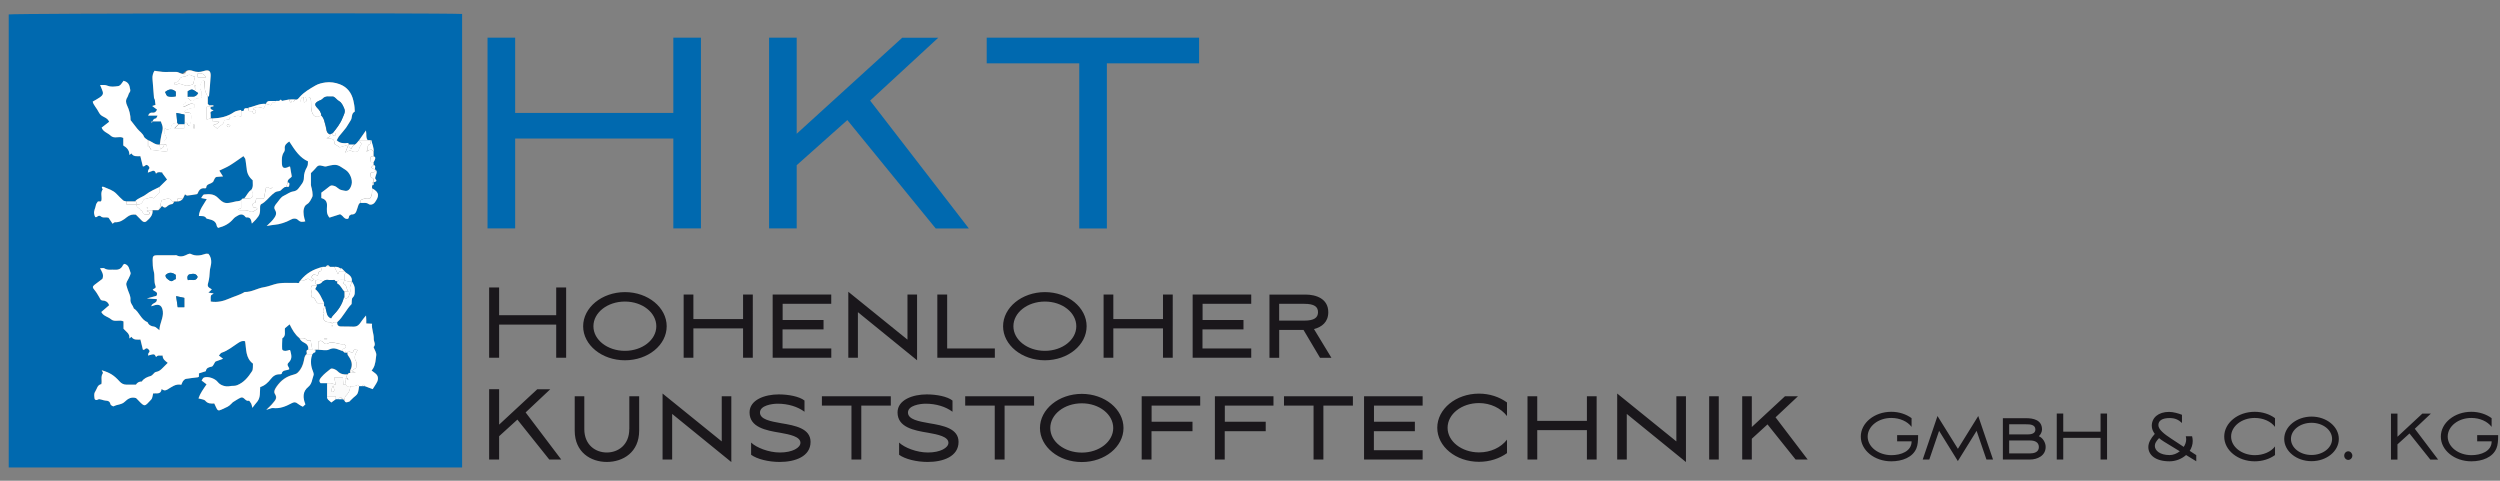 <?xml version="1.0" encoding="utf-8"?>
<!-- Generator: Adobe Illustrator 23.0.3, SVG Export Plug-In . SVG Version: 6.00 Build 0)  -->
<svg version="1.1" id="Ebene_1" xmlns="http://www.w3.org/2000/svg" xmlns:xlink="http://www.w3.org/1999/xlink" x="0px" y="0px"
	 viewBox="0 0 515.91 99.21" style="enable-background:new 0 0 515.91 99.21;" xml:space="preserve">
<rect x="0" y="0" width="515.91" height="99.21" fill="#808080" stroke="none"/>
<style type="text/css">
	.st0{fill:#0069AF;}
	.st1{clip-path:url(#SVGID_2_);fill:#1A171B;}
	.st2{clip-path:url(#SVGID_2_);fill:#0069AF;}
	.st3{clip-path:url(#SVGID_2_);fill:#FFFFFF;}
	.st4{clip-path:url(#SVGID_2_);fill:#FBFBFB;}
	.st5{fill:#FFFFFF;}
	.st6{clip-path:url(#SVGID_4_);fill:#FFFFFF;}
	.st7{clip-path:url(#SVGID_4_);fill:#0069AF;}
</style>
<path class="st0" d="M222.72,13.07v34.07h5.7V13.07h19.03V7.78h-43.83v5.29H222.72z M164.41,34.09l10.45-9.31l18.23,22.36h6.84
	l-20.37-26.38l14.07-12.98h-7.44L164.41,27.6V7.78h-5.7v39.36h5.7V34.09z M138.95,47.14h5.7V7.78h-5.7V23.3h-32.64V7.78h-5.7v39.36
	h5.7V28.59h32.64V47.14z"/>
<g>
	<defs>
		<rect id="SVGID_1_" y="0" width="515.91" height="99.21"/>
	</defs>
	<clipPath id="SVGID_2_">
		<use xlink:href="#SVGID_1_"  style="overflow:visible;"/>
	</clipPath>
	<path class="st1" d="M505.12,90.09c0-2.12,2.18-3.84,4.87-3.84c1.77,0,3.34,0.71,4.19,1.84v-1.8c-1.12-0.82-2.58-1.31-4.19-1.31
		c-3.48,0-6.29,2.29-6.29,5.12c0,2.82,2.81,5.1,6.29,5.1c2.26,0,4.43-0.82,5.19-2.69c0.27-0.66,0.35-1.46,0.35-2.72h-4.33v1.28h2.99
		c0,2.06-2.18,2.86-4.19,2.86C507.3,93.91,505.12,92.21,505.12,90.09 M494.76,91.69l2.47-2.24l4.3,5.39h1.61l-4.81-6.36l3.32-3.13
		h-1.76l-5.14,4.78v-4.78h-1.34v9.49h1.34V91.69z M484.6,93.13c-0.46,0-0.84,0.39-0.84,0.9c0,0.48,0.38,0.88,0.84,0.88
		c0.44,0,0.84-0.39,0.84-0.9C485.43,93.54,485.04,93.13,484.6,93.13 M472.77,90.58c0-1.85,1.9-3.33,4.25-3.33
		c2.34,0,4.24,1.48,4.24,3.33c0,1.84-1.9,3.31-4.24,3.31C474.67,93.9,472.77,92.42,472.77,90.58 M471.38,90.58
		c0,2.53,2.53,4.59,5.64,4.59c3.11,0,5.63-2.06,5.63-4.59s-2.51-4.61-5.63-4.61C473.91,85.98,471.38,88.05,471.38,90.58
		 M460.42,90.09c0-2.12,2.18-3.84,4.87-3.84c1.77,0,3.34,0.71,4.19,1.84v-1.8c-1.12-0.82-2.58-1.31-4.19-1.31
		c-3.48,0-6.29,2.29-6.29,5.12c0,2.82,2.82,5.1,6.29,5.1c1.61,0,3.07-0.48,4.19-1.29v-1.78c-0.85,1.12-2.42,1.8-4.19,1.8
		C462.6,93.91,460.42,92.21,460.42,90.09 M447.68,91.82l2.15,1.31c-0.62,0.49-1.38,0.78-2.1,0.78c-1.95,0-3.05-0.9-3.05-1.9
		c0-0.56,0.3-0.97,0.87-1.6C446.16,90.92,446.92,91.36,447.68,91.82 M453.21,93.91l-1.33-0.87c0.38-0.59,0.62-1.29,0.62-2.04
		c0-0.31-0.05-0.63-0.13-0.97h-1.3c0.05,0.22,0.08,0.42,0.08,0.63c0,0.56-0.19,1.1-0.51,1.56L448,90.48
		c-1.33-0.87-2.59-1.84-2.59-2.75c0-0.93,0.79-1.46,2.32-1.46c1.14,0,1.85,0.36,2.55,1.02V85.6c-0.66-0.27-1.77-0.6-2.66-0.6
		c-2.23,0-3.57,1.21-3.57,2.87c0,0.63,0.24,1.17,0.62,1.67c-0.84,0.94-1.33,1.84-1.33,2.72c0,1.63,1.47,2.94,4.38,2.94
		c1.23,0,2.48-0.48,3.4-1.29h0.02l2.09,1.28V93.91z M433.48,94.83h1.34v-9.49h-1.34v3.74h-7.7v-3.74h-1.34v9.49h1.34v-4.47h7.7
		V94.83z M418.12,87.56c0.76,0,1.91,0.03,1.91,1.09c0,0.88-0.98,1-1.63,1h-3.78v-2.09H418.12z M414.62,93.57v-2.67h4.33
		c0.82,0,1.8,0.27,1.8,1.36s-1.06,1.31-1.85,1.31H414.62z M422.15,92.23c0-0.94-0.62-1.9-1.41-2.21c0.36-0.32,0.66-0.9,0.66-1.39
		c0-1.99-1.83-2.33-3.27-2.33h-4.81v8.53h5.61C420.39,94.83,422.15,94.08,422.15,92.23 M409.93,94.83h1.36l-3.05-8.98l-4.2,6.77
		l-4.21-6.77l-3.05,8.98h1.36l2.02-5.92l3.87,6.24l3.87-6.24L409.93,94.83z M385.42,90.09c0-2.12,2.18-3.84,4.87-3.84
		c1.77,0,3.34,0.71,4.19,1.84v-1.8c-1.12-0.82-2.58-1.31-4.19-1.31c-3.48,0-6.29,2.29-6.29,5.12c0,2.82,2.81,5.1,6.29,5.1
		c2.26,0,4.43-0.82,5.19-2.69c0.27-0.66,0.35-1.46,0.35-2.72h-4.33v1.28h2.99c0,2.06-2.18,2.86-4.19,2.86
		C387.6,93.91,385.42,92.21,385.42,90.09 M361.51,90.54l3.24-2.96l5.8,7.25h2.49l-6.63-8.71l4.62-4.34h-2.68l-6.84,6.34v-6.34h-1.98
		v13.05h1.98V90.54z M354.69,81.78h-1.98v13.05h1.98V81.78z M335.71,94.83v-9.41l12.21,9.93V81.78h-1.98v9.31l-12.21-9.88v13.62
		H335.71z M327.48,94.83h2.01V81.78h-2.01v5.07h-10.25v-5.07h-2.01v13.05h2.01v-6.06h10.25V94.83z M298.73,88.28
		c0-2.83,2.9-5.1,6.48-5.1c2.37,0,4.52,1.04,5.78,2.68v-2.81c-1.55-1.12-3.55-1.82-5.78-1.82c-4.76,0-8.61,3.17-8.61,7.05
		s3.85,7.02,8.61,7.02c2.23,0,4.23-0.68,5.78-1.79v-2.78c-1.26,1.64-3.39,2.63-5.78,2.63C301.64,93.35,298.73,91.09,298.73,88.28
		 M281.49,94.83h12.09v-1.92h-10.06v-3.93h8.46v-1.95h-8.44V83.7h10.04v-1.92h-12.09V94.83z M271.07,83.7v11.13h2.03V83.7h6.09
		v-1.92h-14.22v1.92H271.07z M250.71,94.83h2.03v-5.85h8.46v-1.95h-8.44V83.7h10.04v-1.92h-12.09V94.83z M235.6,94.83h2.03v-5.85
		h8.46v-1.95h-8.44V83.7h10.03v-1.92H235.6V94.83z M216.74,88.33c0-2.83,2.9-5.1,6.51-5.1c3.58,0,6.48,2.26,6.48,5.1
		c0,2.81-2.9,5.07-6.48,5.07C219.64,93.4,216.74,91.14,216.74,88.33 M214.61,88.33c0,3.87,3.87,7.02,8.63,7.02
		c4.76,0,8.61-3.15,8.61-7.02s-3.85-7.05-8.61-7.05C218.48,81.29,214.61,84.46,214.61,88.33 M205.28,83.7v11.13h2.03V83.7h6.09
		v-1.92h-14.22v1.92H205.28z M197.81,91.19c0-2.78-3.19-3.38-6.04-3.85c-2.2-0.39-4.4-0.78-4.4-2.21c0-1.46,2.49-1.82,3.65-1.82
		c2.15,0,4.11,0.6,5.54,1.66v-2.31c-1.04-0.83-3.26-1.27-5.32-1.27c-2.88,0-6.02,1.12-6.02,3.72c0,3.07,3.38,3.72,6.29,4.19
		c2.05,0.36,4.21,0.81,4.21,2.08c0,1.01-1.64,2-4.23,2c-2.35,0-4.86-1.01-5.95-2.05v2.52c1.21,0.88,3.56,1.48,5.9,1.48
		C194.62,95.33,197.81,94.21,197.81,91.19 M175.71,83.7v11.13h2.03V83.7h6.09v-1.92h-14.22v1.92H175.71z M167.27,91.19
		c0-2.78-3.19-3.38-6.04-3.85c-2.2-0.39-4.4-0.78-4.4-2.21c0-1.46,2.49-1.82,3.65-1.82c2.15,0,4.11,0.6,5.54,1.66v-2.31
		c-1.04-0.83-3.26-1.27-5.32-1.27c-2.88,0-6.02,1.12-6.02,3.72c0,3.07,3.39,3.72,6.29,4.19c2.05,0.36,4.21,0.81,4.21,2.08
		c0,1.01-1.64,2-4.23,2c-2.35,0-4.86-1.01-5.95-2.05v2.52c1.21,0.88,3.55,1.48,5.9,1.48C164.08,95.33,167.27,94.21,167.27,91.19
		 M138.71,94.83v-9.41l12.21,9.93V81.78h-1.98v9.31l-12.21-9.88v13.62H138.71z M129.86,88.54c0,3.3-2.32,4.84-4.64,4.84
		c-2.3,0-4.64-1.53-4.64-4.84v-6.76h-1.98v7.1c0,4.45,3.31,6.45,6.63,6.45c3.34,0,6.67-2,6.67-6.45v-7.1h-2.03V88.54z M103,90.02
		l3.77-3.43l6.58,8.24h2.47l-7.35-9.72l5.08-4.78h-2.68L103,87.63v-7.31h-2.06v14.51H103V90.02z"/>
	<path class="st1" d="M263.97,62.7h5.22c2.03,0,2.8,0.6,2.8,1.72c0,1.12-0.77,1.74-2.8,1.74h-5.22V62.7z M263.97,68.09h5.03
		l3.41,5.75h2.35l-3.6-5.93c1.6-0.42,2.95-1.43,2.95-3.48c0-2.78-2.49-3.64-4.69-3.64h-7.45v13.05h2.01V68.09z M246.12,73.83h12.09
		v-1.92h-10.06v-3.93h8.46v-1.95h-8.44V62.7h10.04v-1.92h-12.09V73.83z M240,73.83h2.01V60.78H240v5.07h-10.25v-5.07h-2.01v13.05
		h2.01v-6.06H240V73.83z M209.13,67.33c0-2.83,2.9-5.1,6.5-5.1c3.58,0,6.48,2.26,6.48,5.1c0,2.81-2.9,5.07-6.48,5.07
		C212.03,72.4,209.13,70.14,209.13,67.33 M207,67.33c0,3.87,3.87,7.02,8.63,7.02c4.76,0,8.61-3.15,8.61-7.02s-3.84-7.05-8.61-7.05
		C210.87,60.29,207,63.46,207,67.33 M195.46,60.78h-2.03v13.05h11.87v-1.92h-9.84V60.78z M177.04,73.83v-9.41l12.21,9.93V60.78
		h-1.98v9.31l-12.21-9.88v13.62H177.04z M159.46,73.83h12.09v-1.92h-10.06v-3.93h8.46v-1.95h-8.44V62.7h10.03v-1.92h-12.09V73.83z
		 M153.34,73.83h2.01V60.78h-2.01v5.07h-10.25v-5.07h-2.01v13.05h2.01v-6.06h10.25V73.83z M122.46,67.33c0-2.83,2.9-5.1,6.5-5.1
		c3.58,0,6.48,2.26,6.48,5.1c0,2.81-2.9,5.07-6.48,5.07C125.37,72.4,122.46,70.14,122.46,67.33 M120.34,67.33
		c0,3.87,3.87,7.02,8.63,7.02c4.76,0,8.61-3.15,8.61-7.02s-3.85-7.05-8.61-7.05C124.21,60.29,120.34,63.46,120.34,67.33
		 M114.78,73.83h2.05V59.32h-2.05v5.72H103v-5.72h-2.06v14.51H103v-6.84h11.78V73.83z"/>
	<path class="st2" d="M77.4,34.95c-0.11-0.29,0.28-0.76-0.3-0.9v-0.6c0.06-0.11,0.14-0.22,0.19-0.34c0.13-0.33,0.35-0.68-0.19-0.86
		v-0.9c0.1-0.85-0.32-1.6-0.46-2.4c0-0.01-0.09,0-0.14,0h-0.6c-0.46-0.52-0.22-1.2-0.38-2.03c-0.56,0.8-0.99,1.41-1.42,2.03
		c-0.2,0.23-0.4,0.46-0.6,0.68c-0.08,0.09-0.2,0.15-0.3,0.22H72c-0.05-0.5-0.45-0.29-0.68-0.29c-0.63,0.01-1.23-0.03-1.82-0.6
		c0.14-0.25,0.26-0.56,0.45-0.8c0.47-0.61,1.01-1.17,1.47-1.79c0.36-0.49,0.62-1.04,0.96-1.54c0.37-0.54,0.07-1.39,0.81-1.77
		c0.06-0.03,0.01-0.28,0.01-0.43c-0.01-0.62-0.12-1.21-0.26-1.83c-0.37-1.65-1.29-2.83-2.8-3.4c-0.91-0.35-2-0.52-2.95-0.38
		c-0.67,0.1-1.44,0.26-2.11,0.65c-1.16,0.68-2.31,1.33-3.22,2.35c-0.25,0.28-0.48,0.67-0.97,0.53h-0.9h-0.3c-0.5,0.1-1,0.2-1.5,0.3
		c-0.08-0.1-0.15-0.2-0.23-0.3c-0.12,0.1-0.25,0.2-0.37,0.3h-0.6c-0.43,0-0.86,0.01-1.29,0c-0.44-0.01-0.7,0.19-0.81,0.6
		c-1.29-0.16-2.39,0.55-3.6,0.76c-0.01,0,0,0.09,0,0.14c-0.38,0.06-0.91-0.22-0.97,0.5c0,0.05-0.34,0.07-0.53,0.1
		c0-0.05,0.01-0.1,0-0.15c-0.02-0.04-0.08-0.11-0.1-0.1c-0.47,0.13-1.02,0.17-1.4,0.44c-1.36,0.96-2.89,1.25-4.5,1.31h-0.3
		c-0.02-0.05,0.02-0.84-0.01-0.92c-0.2-0.58,0.33-0.56,0.61-0.74c-0.31-0.16-0.8-0.18-0.6-0.75c0.19-0.03,0.38-0.07,0.57-0.1
		c-0.01-0.07-0.01-0.13-0.02-0.2h-0.85c-0.1-0.1-0.2-0.2-0.3-0.3v-1.5c0.08-0.04,0.24-0.06,0.24-0.11c0.13-1.39,0.28-2.78,0.34-4.17
		c0.05-1.07-0.39-1.34-1.46-1c-0.75,0.24-1.45,0.25-2.22-0.04c-0.72-0.27-1.47-0.18-2.01,0.51c-0.51,0.16-0.89-0.3-1.37-0.3
		c-0.55,0-1.09,0-1.64,0c-0.4,0-0.8,0.03-1.19-0.01c-0.56-0.05-1.11-0.15-1.7-0.23c-0.31,0.48-0.47,1.05-0.41,1.7
		c0.11,1.3,0.2,2.6,0.31,3.9c0.01,0.13,0.15,0.24,0.17,0.37c0.06,0.36,0.1,0.73,0.14,1.07c-0.27,0.09-0.45,0.15-0.68,0.23
		c0.37,0.27,0.69,0.51,1,0.74c-0.21,0.46-0.47,0.7-0.93,0.63c-0.42-0.06-0.7,0.11-0.91,0.6h0.93h1.01
		c-0.17,0.31-0.24,0.57-0.34,0.58c-0.4,0.05-0.6,0.27-0.71,0.75v-0.13c-0.08,0.03-0.16,0.04-0.23,0.09
		c-0.02,0.01,0.03,0.12,0.05,0.18c0.06-0.05,0.12-0.09,0.18-0.27h1.71c0.51,1.29,0.49,1.33,0.11,2.84
		c-0.16,0.64-0.22,1.31-0.33,1.96c-0.96,0.13-1.59-0.63-2.4-0.9c-0.28-0.23-0.69-0.4-0.8-0.69c-0.28-0.74-0.96-1.1-1.4-1.67
		c-0.45-0.57-0.89-1.14-1.38-1.77c0-1.01-0.26-2.05-0.74-3.05c-0.26-0.55-0.31-1.08,0.05-1.63c0.2-0.3,0.23-0.73,0.45-1
		c0.3-0.37,0.14-0.65,0.07-1.04c-0.14-0.79-0.55-1.2-1.28-1.4c-0.36,0.43-0.6,1.03-1.17,1.12c-0.68,0.1-1.47,0.19-2.06-0.06
		c-0.61-0.26-1.09-0.16-1.62-0.17c0.12,0.3,0.2,0.51,0.3,0.72c0.45,1,0.4,1.29-0.39,1.85c-0.46,0.32-0.96,0.57-1.43,0.85
		c0.11,0.67,0.82,1.31,1.31,2.3c0.47,0.97,1.71,0.83,2.08,1.87c-0.54,0.42-1.06,0.82-1.55,1.2c0.33,0.88,1.25,1.06,1.83,1.63
		c0.8,0.78,1.83,0,2.64,0.5v1.55c0.71,0.43,1.29,0.98,1.26,1.96c0.2-0.15,0.31-0.24,0.42-0.32c0.43,0.74,1.18,0.56,1.84,0.57
		c0.18,0.74,0.34,1.42,0.52,2.13c0.15-0.04,0.32-0.04,0.4-0.13c0.27-0.29,0.47-0.25,0.74,0.02c0.25,0.25,0.33,0.45,0.04,0.74
		c-0.1,0.1-0.09,0.31-0.16,0.62c0.68-0.13,1.38-0.89,1.68,0.22c0.04-0.03,0.08-0.05,0.11-0.08c0.38-0.38,0.8-0.16,1.19-0.17
		c0.04,0.12,0.04,0.17,0.06,0.2c0.31,0.42,0.62,0.84,0.93,1.27c-0.52,0.51-1.03,1-1.53,1.5c-0.94,0.5-1.98,0.88-2.79,1.54
		c-0.73,0.59-1.69,0.75-2.31,1.47h-1.8c-0.22-0.07-0.49-0.08-0.65-0.22c-0.49-0.43-0.93-0.9-1.38-1.36
		c-0.71-0.74-1.67-1.01-2.56-1.39c-0.43-0.19-0.6,0.07-0.24,0.45c-0.54,0.7-0.16,1.52-0.28,2.28c-0.01,0.08-0.09,0.16-0.14,0.24
		h-0.59c-0.14,0.24-0.38,0.47-0.41,0.72c-0.09,0.66-0.54,1.26-0.34,1.94c0.08,0.28,0.09,0.92,0.71,0.4c0.12-0.1,0.47-0.13,0.56-0.04
		c0.48,0.51,1.13,0.14,1.68,0.36c0.25,0.38,0.51,0.77,0.82,1.23c0.2-0.13,0.36-0.32,0.5-0.31c0.98,0.07,1.75-0.48,2.41-1.02
		c0.6-0.49,1.17-0.64,1.89-0.54c0.41,0.41,0.84,0.82,1.25,1.26c0.28,0.3,0.65,0.35,0.91,0.12c0.68-0.61,1.39-1.24,1.28-2.3h1.2
		c0.1-0.1,0.2-0.2,0.3-0.3c0.16-0.2,0.31-0.39,0.46-0.59c0.28,0.35,0.66,0.47,0.99,0.15c0.33-0.32,0.67-0.48,1.13-0.53
		c0.16-0.02,0.28-0.35,0.42-0.54h0.6c0.51,0.02,0.9-0.21,1.2-0.6c0.14-0.29,0.28-0.58,0.42-0.87c0.15,0.09,0.32,0.27,0.46,0.26
		c0.66-0.07,1.32-0.18,1.97-0.29c0.08-0.01,0.18-0.12,0.21-0.21c0.26-0.72,0.69-1.14,1.51-0.99c0.07,0.01,0.22-0.09,0.22-0.15
		c0.04-0.77,0.79-0.72,1.2-1.04c0.09-0.07,0.21-0.12,0.25-0.21c0.44-0.95,0.43-0.95,1.04-1c0.27-0.02,0.55-0.04,0.97-0.07
		c-0.32-0.51-0.56-0.89-0.76-1.2c0.8-0.39,1.53-0.68,2.19-1.09c0.95-0.58,1.84-1.25,2.79-1.9c0.18,0.28,0.39,0.47,0.41,0.68
		c0.06,0.62,0.21,1.24,0.25,1.82c0.08,1.07,0.49,1.83,1.26,2.48c-0.02,0.68,0.17,1.37-0.29,1.97c-0.71,0.43-0.97,1.23-1.5,1.8h-0.3
		c-0.1,0.1-0.2,0.2-0.3,0.3c-0.4,0.35-0.91,0.22-1.36,0.33c-1.87,0.47-2.17,0.45-3.47-0.83c-0.84-0.84-1.84-0.75-2.85-0.66
		c-0.19,0.02-0.34,0.41-0.58,0.73c0.44,0.09,0.75,0.15,1.16,0.23c-0.65,1.15-1.52,2.11-1.63,3.47c0.61,0.06,1.2-0.1,1.54,0.49
		c0.05,0.09,0.25,0.11,0.38,0.14c0.82,0.19,1.6,0.4,1.77,1.42c0.03,0.18,0.21,0.33,0.28,0.42c1.34-0.34,2.35-0.9,3.15-1.86
		c0.26-0.32,0.66-0.54,1.03-0.74c0.39-0.22,0.82-0.27,1.21,0.05c0.15,0.13,0.3,0.41,0.43,0.39c0.93-0.12,1.02,0.58,1.15,1.27
		c0.33-0.33,0.6-0.57,0.82-0.83c0.84-0.98,0.9-1.21,0.88-2.68c0-0.17,0.09-0.43,0.22-0.49c0.95-0.48,1.54-1.35,2.31-2.02
		c0.28-0.24,0.6-0.51,0.94-0.6c0.32-0.09,0.66-0.02,0.92-0.34c0.19-0.23,0.47-0.39,0.71-0.58h0.3c0.21-0.04,0.55,0.14,0.58-0.23
		c0.02-0.23,0.21-0.62-0.28-0.67c-0.13-0.75,0.68-0.9,0.84-1.28c-0.14-0.78-0.25-1.41-0.35-2.02c-0.13,0-0.18-0.01-0.23,0
		c-0.09,0.03-0.16,0.1-0.25,0.13c-0.83,0.32-1.19,0.1-1.21-0.76c-0.02-0.82-0.09-1.64,0.43-2.38c0.12-0.18,0.18-0.46,0.15-0.68
		c-0.1-0.79,0.4-1.12,0.93-1.5c1.29,2.02,2.25,3.37,3.86,4.1c-0.02,0.42,0.03,0.79-0.23,1.24c-0.36,0.62-0.62,1.41-0.61,2.12
		c0.02,0.95-0.59,1.49-1.04,2.13c-0.26,0.38-0.61,0.65-1.2,0.73c-0.65,0.09-1.25,0.58-1.88,0.87c-0.68,0.31-1,0.97-1.44,1.49
		c-0.29,0.35-0.76,0.86-0.42,1.4c0.54,0.85,0.06,1.46-0.4,2.05c-0.34,0.44-0.79,0.81-1.29,1.31c0.7-0.11,1.2-0.23,1.7-0.26
		c0.84-0.05,2.35-0.53,3.19-1.01c0.53-0.31,1.14-0.4,1.61,0.06c0.47,0.46,0.92,0.4,1.46,0.26c-0.28-0.76-0.47-1.86-0.31-2.5
		c0.1-0.4,0.21-0.78,0.71-1.07c0.48-0.27,0.78-0.93,1.05-1.48c0.19-0.38-0.05-1.63-0.24-2.19c-0.06-0.18-0.04-0.39-0.04-0.58
		c0-0.74,0-1.48,0-2.15c0.25-0.25,0.43-0.42,0.6-0.6c0.1-0.11,0.21-0.21,0.3-0.33c0.5-0.66,0.79-0.75,1.56-0.53
		c0.22,0.07,0.49,0.14,0.7,0.08c2.36-0.63,2.38-0.29,3.97,0.71c0.93,0.59,1.52,2.08,1.26,3.03c-0.1,0.38-0.27,0.8-0.54,1.06
		c-0.46,0.44-0.97,0.2-1.55,0.08c-0.64-0.13-0.9-0.67-1.47-0.84c-0.43-0.12-0.69-0.18-1.04,0.13c-0.55,0.47-1.14,0.89-1.64,1.26
		v1.12c0.87,0.24,1.21,0.77,1.17,1.63c-0.04,0.81-0.15,1.65,0.51,2.4c0.72-0.23,1.48-0.47,2.19-0.7c0.13,0.09,0.21,0.14,0.29,0.19
		c0.36,0.23,0.5,0.69,1.04,0.77c0.68,0.09,0.31-0.67,0.73-0.75c0.08-0.02,0.16-0.17,0.23-0.16c1.03,0.08,1.05-0.76,1.31-1.4
		c0.15-0.37,0.15-0.83,0.6-1.01c0.56,0.11,1.12-0.16,1.7,0.26c0.32,0.23,0.94,0.11,1.29-0.39c0.81-1.17,1.05-1.99-0.59-2.87v-0.6
		c0.45-0.03,0.26-0.37,0.3-0.6c0.24-0.18,0.9-0.13,0.35-0.74c-0.11-0.13,0.03-0.52,0.12-0.77C77.73,35.7,77.88,35.29,77.4,34.95
		 M70.8,82.39c0.1,0.1,0.2,0.2,0.3,0.3c0.25,0.63,0.74,0.17,0.95,0.22c0.33-0.33,0.59-0.58,0.84-0.82c0.3-0.29,0.72-0.53,0.89-0.89
		c0.21-0.46,0.23-1,0.33-1.51h0.6h0.6c0.55,0.21,1.11,0.43,1.61,0.62c0.2-0.31,0.35-0.54,0.5-0.78c0.15-0.24,0.3-0.47,0.42-0.72
		c0.34-0.74,0.18-1.36-0.45-1.82c-0.22-0.16-0.43-0.33-0.68-0.52c0.14-0.2,0.23-0.31,0.3-0.43c0.51-0.83,0.52-1.81,0.65-2.72
		c0.08-0.53-0.35-1.13-0.55-1.69c0.55-0.57,0.02-1.14,0.04-1.7c0.04-1.09-0.49-2.06-0.36-3.12c-0.45-0.02-0.79-0.04-1.19-0.06
		c0-0.29,0.01-0.53,0-0.77c-0.01-0.23-0.03-0.47-0.05-0.87c-0.36,0.45-0.63,0.73-0.84,1.05c-0.82,1.23-1.05,1.33-2.6,1.23
		c-0.6-0.04-1.2,0.03-1.8-0.02c-0.51-0.04-0.77-0.36-0.71-0.89c1.23-1.08,1.86-2.64,2.94-3.73c0.07-0.49-0.03-1.08,0.21-1.31
		c0.57-0.54,0.43-1.16,0.44-1.77c0.01-0.5-0.14-0.84-0.59-1.6c0.13-0.95-0.54-1.37-1.2-1.8c-0.1-0.1-0.2-0.2-0.3-0.3
		c-0.2-0.2-0.4-0.4-0.6-0.6h-0.3c-0.36-0.28-0.77-0.34-1.2-0.3h-0.9c-0.3-0.41-0.6-0.41-0.9,0h-0.6c-1.96,0.49-3.37,1.34-4.5,2.7
		c-0.1,0.1-0.2,0.2-0.3,0.3c-0.06,0.5-0.45,0.28-0.69,0.29c-1.51,0.06-3.04-0.16-4.53,0.31c-0.71,0.22-1.42,0.47-2.15,0.59
		c-1.35,0.21-2.54,1.03-3.95,0.98c-0.99,0.62-2.13,0.89-3.19,1.36c-1.18,0.52-2.42,0.85-3.81,0.61c0-0.41-0.06-0.81,0.02-1.18
		c0.04-0.18,0.35-0.3,0.58-0.49c-0.32-0.05-0.6-0.09-1.1-0.17c0.34-0.31,0.54-0.5,0.72-0.67c-0.93-0.53-0.98-0.64-0.7-1.61
		c0.09-0.32,0.13-0.65,0.18-0.98c0.09-0.66,0.04-1.31,0.23-2c0.24-0.86,0.29-1.93-0.42-2.75c-0.2,0-0.42-0.05-0.6,0.01
		c-1.02,0.36-2.03,0.54-3.06,0.01c-0.14-0.07-0.4-0.02-0.56,0.06c-0.76,0.39-1.52,0.7-2.36,0.23c-0.08-0.04-0.2-0.01-0.3-0.01
		c-1.2,0-2.4-0.01-3.6,0c-0.85,0.01-1.05,0.18-1.03,1.02c0.02,0.76,0.01,1.51,0.23,2.29c0.27,0.95-0.03,2.03,0.36,3.01
		c0.21,0.53-0.33,0.54-0.57,0.75c0.22,0.46,1.26,0.37,0.77,1.31c-0.54,0.15-1.12,0.31-1.98,0.54c0.88,0.06,1.48,0.1,2.07,0.14
		c0.08,0.93-1.01,0.7-1.16,1.48c0.23-0.07,0.39-0.12,0.55-0.18c1.12-0.4,1.71,0.07,1.84,1.24c0.15,1.35-0.68,2.44-0.71,3.88
		c-0.45-0.33-0.73-0.71-1.06-0.74c-0.67-0.08-1.14-0.31-1.4-0.93c-1.38-0.52-1.68-2.11-2.85-2.85c-0.14-0.64-0.75-1.04-0.67-1.85
		c0.07-0.68-0.38-1.41-0.6-2.12c-0.08-0.27-0.18-0.53-0.24-0.8c-0.13-0.58,0.29-0.97,0.49-1.44c0.16-0.38,0.48-0.87,0.36-1.17
		c-0.26-0.66-0.28-1.55-1.25-1.79c-0.09,0.08-0.25,0.14-0.3,0.26c-0.33,0.74-0.91,1.02-1.69,0.95c-0.71-0.06-1.45,0.17-2.14-0.28
		c-0.2-0.13-0.56-0.02-0.9-0.02c0.38,0.71,0.83,1.29,0.49,2.18c-0.5,0.38-1.08,0.81-1.65,1.25c-0.45,0.35-0.39,0.58,0.04,1.08
		c0.39,0.45,0.68,0.98,0.98,1.5c0.19,0.31,0.22,0.63,0.78,0.65c0.42,0.01,1.01,0.27,1.23,0.97c-0.51,0.44-1.04,0.9-1.61,1.39
		c0.4,0.85,1.37,0.96,2,1.5c0.76,0.65,1.73,0,2.58,0.45v1.51c0.55,0.64,1.34,1.01,1.21,2c0.22-0.17,0.33-0.26,0.43-0.34
		c0.43,0.74,1.18,0.56,1.85,0.57c0.18,0.74,0.34,1.42,0.52,2.14c0.15-0.05,0.32-0.05,0.4-0.14c0.27-0.29,0.48-0.25,0.74,0.02
		c0.26,0.26,0.32,0.46,0.04,0.74c-0.1,0.1-0.08,0.32-0.13,0.54c1.31-0.37,1.31-0.37,1.66,0.3c0.38-0.49,0.87-0.23,1.35-0.3
		c0.01,0.77,0.53,1.1,1.06,1.51c-0.41,0.41-0.76,0.75-1.1,1.1c-0.37,0.39-0.75,0.68-1.34,0.78c-0.43,0.07-0.59,0.69-1.14,0.85
		c-0.67,0.19-1.36,0.48-1.78,1.13c-0.54-0.03-0.94,0.2-1.21,0.64c-0.68,0-1.33-0.01-1.98,0c-0.57,0.01-1.03-0.27-1.38-0.65
		c-1.14-1.26-1.98-1.82-3.7-2.33c0.1,0.22,0.31,0.51,0.25,0.59c-0.52,0.71-0.14,1.53-0.32,2.27c-0.86,0.16-0.89,0.98-1.27,1.54
		c-0.32,0.48-0.18,0.96-0.14,1.42c0.02,0.2,0.26,0.48,0.74,0.2c0.34-0.2,0.98,0.2,1.49,0.23c0.54,0.03,0.92,0.12,1.05,0.75
		c0.04,0.19,0.55,0.5,0.66,0.44c0.73-0.42,1.65-0.3,2.32-0.97c0.59-0.59,1.37-1.07,2.32-0.72c0.14,0.14,0.29,0.28,0.42,0.43
		c1.44,1.53,1.33,1.3,2.7-0.14c0.26-0.27,0.25-0.79,0.39-1.26c0.65-0.09,1.62,0.31,1.75-0.91c0.4,0.33,0.72,0.39,1.18,0.12
		c0.88-0.51,1.7-1.24,2.88-0.99c0.15-0.31,0.24-0.59,0.4-0.81c0.14-0.18,0.36-0.37,0.57-0.41c0.8-0.14,1.62-0.21,2.42-0.32
		c0.09-0.01,0.16-0.08,0.25-0.13v-0.68c0.46-0.14,0.94-0.29,1.42-0.45c0.1-0.72,0.67-0.82,1.24-0.95c0.12-0.03,0.25-0.18,0.31-0.31
		c0.4-0.72,0.4-0.72,0.58-0.78c0.43-0.15,0.85-0.31,1.43-0.52c-0.32-0.25-0.55-0.43-0.86-0.67c0.2-0.21,0.35-0.52,0.58-0.59
		c1.28-0.41,2.28-1.29,3.37-1.99c0.5-0.32,0.9-0.51,1.45-0.37c0.29,1.63,0.05,3.42,1.63,4.63c-0.05,0.52,0.07,1.17-0.19,1.56
		c-0.78,1.2-1.66,2.33-3.1,2.9c-0.5,0.2-0.96,0.07-1.43,0.18c-0.89,0.21-2.02-0.17-2.53-0.83c-0.58-0.75-2.03-1.26-2.88-0.93
		c-0.22,0.08-0.33,0.42-0.46,0.61c0.4,0.3,0.71,0.55,1.02,0.78c-0.68,1-1.32,1.86-1.67,2.9c0.56,0.18,1.16,0.19,1.41,0.49
		c0.54,0.65,1.19,0.58,1.85,0.56c0.16,0.34,0.29,0.63,0.43,0.92c0.24,0.49,0.4,0.67,1.08,0.33c1.24-0.61,1.31-0.48,2.13-1.31
		c0.07-0.07,0.13-0.16,0.21-0.21c0.52-0.32,1.02-0.67,1.57-0.92c0.72-0.33,0.96,0.83,1.71,0.62c0.1-0.03,0.36,0.38,0.5,0.62
		c0.1,0.17,0.11,0.39,0.23,0.85c0.42-0.6,0.73-0.91,1.03-1.3c0.7-0.9,0.47-1.93,0.59-2.99c0.95-0.29,1.6-0.93,2.18-1.67
		c0.45-0.58,1.04-1,1.85-0.96c0.13,0.01,0.37-0.05,0.39-0.12c0.18-0.89,1.05-0.6,1.56-0.94c0.02-0.45-0.67-0.83-0.18-1.31
		c0.57-0.57,0.75-1.12,0.52-1.97c-0.2-0.73-0.01-0.78-0.69-0.56c-0.52,0.17-1.09,0.04-1.11-0.31c-0.05-0.73,0.01-1.47,0.03-2.21
		c0.81-0.51,0.43-1.33,0.54-2.08c0.29-0.25,0.62-0.52,0.97-0.81c0.56,1.12,1.1,2.1,2.01,2.82c0.21,0.43,0.51,0.71,0.97,0.92
		c0.58,0.26,0.97,0.75,0.83,1.48c-0.58,0.14-0.19,0.6-0.3,0.9c-0.44,0.33-0.48,0.86-0.58,1.31c-0.21,1-0.57,1.8-1.25,2.48
		c-0.25,0.25-0.52,0.35-0.87,0.44c-1.54,0.4-2.56,1.14-3.46,2.39c-0.34,0.47-0.73,1.11-0.41,1.58c0.62,0.93-0.05,1.41-0.48,1.98
		c-0.31,0.4-0.7,0.72-1.3,1.32c0.7-0.2,1.06-0.42,1.39-0.38c1.4,0.17,2.64-0.35,3.79-0.97c0.55-0.29,0.85-0.29,1.27,0.04
		c0.22,0.17,0.47,0.32,0.71,0.46c0.12,0.07,0.25,0.12,0.4,0.19c0.2-0.18,0.37-0.34,0.52-0.48c-0.56-1.38-0.59-2.65,0.58-3.6
		c0.8-0.65,0.8-1.58,1.1-2.4c0.13-0.35-0.16-0.87-0.3-1.3c-0.33-0.99-0.31-2.23,0.08-3.08c0.1-0.1,0.2-0.2,0.3-0.3
		c0.45-0.03,0.25-0.37,0.3-0.6h0.6c0.74,0,1.62,0.25,2.19-0.05c1.15-0.61,1.97,0.08,2.91,0.35c0.1,0.1,0.2,0.2,0.3,0.3h0.3h0.3
		c0.03,0.18,0.01,0.41,0.11,0.54c0.69,0.95,1.12,1.92,0.51,3.08c-0.08,0.15-0.01,0.38-0.01,0.58H72c-0.1,0.1-0.2,0.2-0.3,0.3
		c-0.74,0.04-1.42-0.05-1.98-0.61c-0.22-0.22-0.52-0.4-0.82-0.52c-0.2-0.08-0.54-0.13-0.68-0.01c-0.67,0.52-1.35,1.05-1.89,1.69
		c-0.23,0.27-0.68,0.77-0.17,1.26h1.34v2.7c-0.1,0.66,0.47,0.86,0.87,1.29c0.32-0.24,0.63-0.46,0.93-0.69h0.6h0.6H70.8z
		 M95.37,96.47H1.8V2.98c1.29-0.24,87.69-0.34,93.56-0.1V96.47z"/>
	<path class="st3" d="M68.65,67.18c-0.04-0.04-0.07-0.07-0.11-0.11c-0.03,0.07-0.08,0.13-0.09,0.2c0,0.03,0.06,0.07,0.09,0.1
		C68.58,67.31,68.62,67.24,68.65,67.18 M67.5,69.85h-0.6V70h0.6V69.85z M38.78,57.82c0.71-0.22,1.64,0.38,2.01-0.66
		c-0.35-0.86-1.09-0.64-1.64-0.54C38.75,56.68,38.53,57.17,38.78,57.82 M36.27,56.73c-0.72-0.55-1.42-0.63-2.1,0.03
		c-0.05,0.58,0.31,0.75,0.73,1.07c0.69,0.54,0.92-0.22,1.37-0.22V56.73z M36.34,61.11c0.12,0.84,0.23,1.58,0.34,2.29h1.36v-1.93
		C37.45,61.34,36.91,61.23,36.34,61.11 M66.6,55.07h0.6h0.9H69c0.25,0.5,0.49,0.99,0.75,1.52c0.1-0.22,0.2-0.42,0.29-0.62h1.06
		c0.1,0.1,0.2,0.2,0.3,0.3c-0.1,0.12-0.27,0.23-0.29,0.36c-0.04,0.38-0.01,0.76-0.01,1.14c-0.38,0-0.76-0.03-1.14,0.01
		c-0.13,0.01-0.24,0.19-0.36,0.29h-0.3c-0.1-0.1-0.2-0.2-0.3-0.3c-0.45,0-0.9,0.05-1.33-0.01c-0.43-0.07-0.73,0.16-1.07,0.31
		c-0.46-0.28-0.93-0.44-1.46-0.22c0.01,0.31-0.31,0.71,0.25,0.82v0.3h-1.07c-0.5,0.81,0.39,1.54-0.14,2.33
		c0.89-0.06,0.82,0.9,1.36,1.27h1.35v0.6c0.06,0.51-0.54,1.01-0.01,1.53c0.02,0.02-0.08,0.15-0.11,0.24
		c-0.25,0.79,0.08,1.41,0.85,1.53c0.33,0.05,0.69-0.06,0.91,0.31c0.26-0.42,0.68-0.28,1.05-0.3c-0.06,0.54,0.2,0.86,0.71,0.89
		c0.6,0.04,1.2-0.02,1.8,0.02c1.55,0.1,1.78,0,2.6-1.23c0.21-0.32,0.48-0.6,0.84-1.05c0.03,0.4,0.05,0.63,0.05,0.87
		c0.01,0.24,0,0.48,0,0.77c0.4,0.02,0.74,0.04,1.19,0.06c-0.13,1.06,0.39,2.03,0.36,3.12c-0.02,0.56,0.5,1.13-0.04,1.7
		c0.2,0.57,0.63,1.17,0.55,1.69c-0.13,0.91-0.14,1.88-0.65,2.72c-0.07,0.12-0.16,0.23-0.3,0.43c0.25,0.19,0.46,0.36,0.68,0.52
		c0.63,0.46,0.79,1.08,0.45,1.82c-0.12,0.25-0.28,0.49-0.42,0.72c-0.15,0.24-0.3,0.47-0.5,0.78c-0.5-0.19-1.05-0.41-1.61-0.62
		c-0.07-0.1-0.15-0.2-0.23-0.3c-0.12,0.1-0.25,0.2-0.37,0.3h-0.6c-0.12-0.1-0.33-0.3-0.34-0.28c-0.43,0.39-0.96,0.27-1.46,0.28
		c-0.29-0.11-0.76,0.28-0.9-0.3c-0.06-0.38-0.12-0.75-0.19-1.2c0.14,0,0.32,0,0.63,0.09c0.09,0.03,0.04-0.03,0-0.09
		c-0.05,0.05-0.09,0.09-0.13,0.13c0.06,0.05,0.11,0.1,0.18,0.13c0.01,0.01,0.06-0.06-0.04-0.18c-0.4-0.54-0.4-0.54-0.14-0.99
		c0.1-0.1,0.2-0.2,0.3-0.3h0.3c0.29-0.03,0.58-0.06,1.11-0.11c-0.44-0.16-0.61-0.22-0.89-0.33c0.38-0.24,0.68-0.43,0.99-0.63
		c0-0.44,0.17-1-0.03-1.32c-0.57-0.9-0.11-1.59,0.33-2.38c-0.37,0.07-0.81-0.37-0.92,0.37c-0.05,0.3-0.34,0.26-0.57,0.07
		c-0.26-0.22-0.5-0.35-0.62,0.13h-0.3c-0.03-0.08-0.06-0.17-0.1-0.25c-0.07,0.08-0.13,0.17-0.2,0.25c-0.1-0.1-0.2-0.2-0.3-0.3
		c-0.44-0.72,0.74-0.4,0.56-1.1c-0.06-0.06-0.25-0.39-0.39-0.37c-0.9,0.13-1.7-0.38-2.57-0.34c-0.19,0.01-0.41,0.01-0.55,0.11
		c-0.44,0.31-0.8,0.26-1.14-0.15c-0.3-0.36-0.64-0.4-1.02-0.13v1.66h-0.6c-0.45,0.03-0.25,0.37-0.3,0.6c-0.1,0.1-0.2,0.2-0.3,0.3
		h-1.2c0.11-0.3-0.28-0.76,0.3-0.9h0.86c-0.14-0.76-0.26-1.43-0.36-1.98c-0.27,0.03-0.67,0.16-0.73,0.06
		c-0.41-0.61-1.01-0.47-1.58-0.49c-0.91-0.71-1.45-1.69-2.01-2.82c-0.35,0.29-0.68,0.56-0.97,0.81c-0.11,0.75,0.27,1.57-0.54,2.08
		c-0.02,0.74-0.08,1.47-0.03,2.21c0.02,0.35,0.59,0.48,1.11,0.31c0.68-0.22,0.49-0.17,0.69,0.56c0.23,0.85,0.06,1.41-0.52,1.98
		c-0.48,0.48,0.21,0.86,0.18,1.31c-0.51,0.34-1.39,0.05-1.57,0.94c-0.01,0.06-0.25,0.12-0.38,0.11c-0.81-0.04-1.4,0.38-1.85,0.96
		c-0.58,0.74-1.23,1.38-2.19,1.67c-0.12,1.07,0.1,2.09-0.59,2.99c-0.3,0.38-0.6,0.7-1.03,1.3c-0.12-0.46-0.13-0.68-0.23-0.85
		c-0.14-0.24-0.39-0.65-0.5-0.62c-0.75,0.21-0.99-0.96-1.71-0.62c-0.55,0.25-1.05,0.61-1.57,0.92c-0.08,0.05-0.14,0.14-0.21,0.21
		c-0.82,0.83-0.88,0.7-2.13,1.31c-0.69,0.34-0.84,0.15-1.08-0.33c-0.15-0.29-0.27-0.59-0.43-0.92c-0.66,0.02-1.31,0.08-1.85-0.56
		c-0.25-0.3-0.85-0.31-1.41-0.49c0.35-1.04,0.99-1.9,1.67-2.9c-0.31-0.24-0.62-0.48-1.02-0.78c0.13-0.18,0.25-0.53,0.46-0.61
		c0.85-0.33,2.31,0.18,2.88,0.93c0.51,0.67,1.64,1.04,2.53,0.83c0.47-0.11,0.92,0.02,1.43-0.18c1.44-0.57,2.32-1.7,3.1-2.9
		c0.26-0.4,0.14-1.04,0.19-1.56c-1.58-1.2-1.34-3-1.63-4.63c-0.55-0.14-0.95,0.05-1.45,0.38c-1.09,0.7-2.09,1.58-3.37,1.99
		c-0.23,0.07-0.38,0.38-0.58,0.59c0.31,0.24,0.53,0.42,0.86,0.67c-0.58,0.21-1,0.37-1.43,0.52c-0.19,0.06-0.18,0.06-0.58,0.78
		c-0.07,0.13-0.19,0.28-0.32,0.31c-0.57,0.13-1.13,0.22-1.23,0.95c-0.48,0.15-0.96,0.3-1.42,0.45v0.68
		c-0.09,0.05-0.17,0.12-0.25,0.13c-0.81,0.11-1.62,0.18-2.42,0.32c-0.21,0.04-0.43,0.23-0.57,0.41c-0.17,0.21-0.25,0.49-0.4,0.81
		c-1.18-0.26-2,0.48-2.88,0.99c-0.47,0.27-0.78,0.21-1.18-0.12c-0.13,1.22-1.1,0.83-1.75,0.91c-0.13,0.47-0.13,0.99-0.39,1.26
		c-1.38,1.44-1.26,1.66-2.7,0.14c-0.14-0.15-0.28-0.28-0.42-0.42c-0.95-0.34-1.73,0.13-2.32,0.72c-0.67,0.67-1.59,0.55-2.32,0.97
		c-0.11,0.06-0.62-0.24-0.66-0.44c-0.13-0.63-0.51-0.72-1.05-0.75c-0.51-0.03-1.16-0.42-1.49-0.23c-0.48,0.28-0.72,0-0.74-0.2
		c-0.04-0.46-0.18-0.94,0.14-1.42c0.38-0.56,0.41-1.38,1.27-1.54c0.18-0.74-0.19-1.56,0.32-2.27c0.06-0.08-0.15-0.37-0.25-0.59
		c1.73,0.5,2.56,1.06,3.7,2.32c0.34,0.38,0.81,0.65,1.38,0.65c0.65-0.01,1.3,0,1.98,0c0.27-0.43,0.67-0.67,1.21-0.64
		c0.42-0.65,1.11-0.94,1.78-1.13c0.55-0.16,0.72-0.78,1.14-0.85c0.59-0.1,0.96-0.39,1.34-0.78c0.34-0.35,0.69-0.69,1.1-1.1
		c-0.53-0.42-1.05-0.74-1.06-1.51c-0.48,0.07-0.96-0.19-1.35,0.3c-0.35-0.67-0.35-0.67-1.66-0.3c0.05-0.22,0.03-0.44,0.13-0.54
		c0.28-0.28,0.22-0.48-0.04-0.74c-0.26-0.26-0.47-0.31-0.74-0.02c-0.08,0.09-0.26,0.09-0.4,0.13c-0.17-0.71-0.34-1.4-0.52-2.13
		c-0.67-0.01-1.41,0.16-1.85-0.57c-0.11,0.09-0.22,0.17-0.43,0.34c0.13-0.99-0.66-1.37-1.21-2v-1.51c-0.85-0.45-1.82,0.21-2.58-0.45
		c-0.63-0.54-1.6-0.65-2-1.5c0.57-0.49,1.1-0.95,1.61-1.39c-0.22-0.71-0.81-0.96-1.23-0.97c-0.56-0.01-0.59-0.33-0.78-0.65
		c-0.31-0.51-0.6-1.05-0.98-1.5c-0.43-0.5-0.49-0.73-0.04-1.08c0.57-0.44,1.15-0.88,1.65-1.25c0.34-0.88-0.11-1.46-0.49-2.18
		c0.34,0,0.7-0.11,0.9,0.02c0.69,0.45,1.43,0.22,2.14,0.28c0.78,0.07,1.35-0.21,1.69-0.95c0.05-0.12,0.21-0.18,0.3-0.26
		c0.96,0.24,0.99,1.13,1.25,1.79c0.12,0.3-0.2,0.78-0.36,1.17c-0.2,0.47-0.62,0.87-0.49,1.45c0.06,0.27,0.15,0.53,0.24,0.8
		c0.22,0.71,0.67,1.44,0.6,2.12c-0.08,0.82,0.53,1.22,0.67,1.85c1.17,0.73,1.47,2.33,2.85,2.85c0.26,0.62,0.73,0.85,1.4,0.93
		c0.32,0.04,0.6,0.41,1.06,0.74c0.03-1.44,0.86-2.53,0.71-3.88c-0.13-1.17-0.72-1.63-1.84-1.24c-0.16,0.06-0.32,0.1-0.55,0.18
		c0.14-0.78,1.24-0.55,1.16-1.48c-0.58-0.04-1.19-0.08-2.07-0.14c0.86-0.23,1.44-0.39,1.98-0.54c0.49-0.94-0.55-0.85-0.77-1.31
		c0.24-0.21,0.78-0.22,0.57-0.75c-0.39-0.98-0.09-2.06-0.36-3.01c-0.22-0.79-0.21-1.53-0.23-2.29c-0.02-0.84,0.18-1.02,1.03-1.02
		c1.2-0.01,2.4,0,3.6,0c0.1,0,0.22-0.04,0.3,0.01c0.85,0.47,1.6,0.15,2.36-0.23c0.16-0.08,0.42-0.13,0.56-0.06
		c1.03,0.53,2.04,0.35,3.06,0c0.18-0.06,0.4-0.01,0.6-0.01c0.71,0.83,0.66,1.89,0.42,2.75c-0.19,0.69-0.14,1.34-0.23,2
		c-0.05,0.33-0.09,0.66-0.18,0.98c-0.28,0.97-0.23,1.08,0.7,1.61c-0.19,0.17-0.39,0.36-0.72,0.67c0.5,0.08,0.78,0.12,1.1,0.17
		c-0.23,0.18-0.54,0.31-0.58,0.48c-0.08,0.37-0.03,0.78-0.03,1.19c1.38,0.23,2.63-0.09,3.81-0.61c1.06-0.47,2.2-0.74,3.19-1.36
		c1.41,0.05,2.6-0.77,3.95-0.98c0.73-0.12,1.44-0.37,2.15-0.59c1.49-0.46,3.02-0.25,4.53-0.31c0.24-0.01,0.63,0.21,0.69-0.29
		c0.1-0.1,0.2-0.2,0.3-0.3c0.3,0,0.67,0.12,0.88-0.02c0.61-0.41,1.01-0.17,1.33,0.28c0.2-0.16,0.36-0.28,0.53-0.41
		c-0.25-0.12-0.45-0.22-0.65-0.32c0.46-0.75,0.46-0.75,1.38-0.45c0.11-0.3,0.21-0.84,0.33-0.84C66.58,55.98,66.2,55.24,66.6,55.07"
		/>
	<path class="st3" d="M30.46,43.01c0.04-0.04,0.07-0.07,0.11-0.11c-0.07-0.03-0.13-0.08-0.2-0.09c-0.02-0.01-0.07,0.06-0.1,0.09
		C30.34,42.94,30.4,42.98,30.46,43.01 M40.13,25.7c-0.09,0-0.18,0.01-0.27,0.02c0.04,0.26,0.07,0.53,0.11,0.79
		c0.05,0,0.1-0.01,0.16-0.01V25.7z M47.54,25.88c-0.25-0.11-0.39-0.22-0.53-0.22c-0.08,0-0.24,0.24-0.22,0.27
		c0.09,0.13,0.22,0.24,0.36,0.3C47.21,26.25,47.33,26.08,47.54,25.88 M42.88,19.94v1.5c0.1,0.1,0.2,0.2,0.3,0.3h0.85
		c0.01,0.07,0.01,0.13,0.02,0.2c-0.19,0.03-0.38,0.07-0.57,0.1h-0.83v2.62c0.32-0.08,0.58-0.15,0.83-0.22h0.3v0.54
		c0.47,0.05,0.84,0.09,1.47,0.16c-0.35,0.27-0.49,0.43-0.66,0.49c-0.21,0.07-0.56-0.06-0.49,0.32c0.03,0.15,0.33,0.23,0.49,0.36
		c0.08,0.06,0.14,0.14,0.26,0.26c0.29-0.74,1.47-0.71,1.37-1.75c0.39-0.07,0.76-0.14,1.13-0.21c-0.04-0.69,0.49-0.4,0.81-0.48
		c0.27-0.06,0.53-0.2,0.8-0.22c0.24-0.02,0.48,0.07,0.81,0.12v-1.1c0.18-0.03,0.52-0.05,0.53-0.1c0.06-0.72,0.6-0.44,0.97-0.5
		c0.04,0.21-0.14,0.51,0.24,0.6c0.24,0.06,0.61-0.18,0.68,0.32c0.02,0.11,0.25,0.19,0.39,0.28c0.07-0.16,0.14-0.32,0.19-0.49
		c0.17-0.53-0.52-0.26-0.56-0.6c0.71-0.62,1.48-0.27,2.21-0.08c0.17-0.35,0.31-0.64,0.45-0.93c0.34,0.1,0.68,0.2,1.02,0.3
		c0.19-0.34,0.31-0.78,0.87-0.62c0.04,0.01,0.14-0.18,0.21-0.29h0.6h0.6c0.5-0.1,1-0.2,1.5-0.3c0.07,0.2,0.13,0.4,0.23,0.6
		c0.01,0.02,0.17-0.02,0.26-0.04c-0.03-0.1-0.06-0.21-0.09-0.31c-0.03-0.08-0.07-0.17-0.1-0.25h0.9c-0.09,0.16-0.18,0.31-0.31,0.53
		h1.53c-0.06-0.38-0.07-0.78,0.32-1.01c0.06-0.03,0.14-0.03,0.22-0.05c0.04,0.39,0.07,0.76,0.11,1.16c0.64-0.29,0.64-0.29,0.3-1.15
		c0.93-0.02,1.11,0.1,1.13,0.79c0.03,0.86-0.07,1.72,0.28,2.56c0.32,0.75,0.97,0.97,1.82,0.47c0.64,0.58,0.67,1.41,0.91,2.17
		c0.2,0.62,0.05,1.44,0.89,1.74c0.21,0.57-0.3,0.58-0.7,0.81c0.47,0.05,0.86,0.03,1.2,0.16c0.43,0.16,0.44,0.59,0.43,0.99
		c0,0.04,0.15,0.09,0.23,0.14c0.31,0.2,0.62,0.4,0.88,0.57c0.66-0.2,1.27-0.39,1.88-0.57h1.2c-0.13,0.1-0.28,0.18-0.38,0.31
		c-0.14,0.17-0.24,0.37-0.4,0.63c-0.17-0.24-0.34-0.47-0.57-0.78c-0.2,0.5-0.34,0.87-0.6,1.51c0.5-0.24,0.73-0.44,0.96-0.44
		c0.26,0,0.51,0.23,0.78,0.27c0.51,0.07,0.96,0.02,1.12-0.64c0.09-0.37,0.36-0.7,0.51-0.99c-0.2-0.29-0.37-0.52-0.53-0.76h1.8h0.6
		v0.45c0,0.1,0.02,0.28,0,0.29c-0.82,0.19-0.57,0.84-0.6,1.44v-0.07c-0.08,0.03-0.16,0.04-0.23,0.09c-0.02,0.01,0.03,0.12,0.05,0.18
		c0.06-0.05,0.12-0.09,0.18-0.21c0.26-0.14,0.52-0.21,0.79-0.28c0.1,0.13,0.26,0.32,0.41,0.52v0.9c-0.26,0.02-0.64-0.13-0.6,0.38
		c0.02,0.28,0.04,0.55,0.05,0.82h0.55v0.6c-0.18,0.17-0.36,0.34-0.54,0.51c0.23,0.13,0.47,0.27,0.7,0.39c0.04,0.02,0.09,0,0.14,0
		c0.27,0.93-0.7,0.39-0.94,0.8c0.04,0.29,0.05,0.89,0.14,0.91c0.71,0.1,0.44,0.62,0.49,0.99c-0.45,0.03-0.25,0.37-0.3,0.6v0.6
		c0,0.71,0.09,1.44-0.44,2.1c-0.34,0-0.78-0.11-1.1,0.03c-0.35,0.15-1.02,0.15-0.85,0.87c-0.45,0.19-0.45,0.65-0.6,1.01
		c-0.25,0.64-0.28,1.48-1.31,1.4c-0.07-0.01-0.14,0.15-0.23,0.16c-0.41,0.08-0.04,0.85-0.73,0.75c-0.54-0.07-0.68-0.54-1.04-0.77
		c-0.08-0.05-0.16-0.1-0.29-0.19c-0.71,0.23-1.47,0.47-2.19,0.7c-0.67-0.75-0.55-1.6-0.51-2.4c0.04-0.86-0.29-1.39-1.17-1.63v-1.12
		c0.49-0.38,1.09-0.79,1.64-1.26c0.35-0.3,0.61-0.25,1.04-0.12c0.57,0.16,0.84,0.71,1.47,0.84c0.58,0.12,1.09,0.36,1.55-0.08
		c0.27-0.26,0.44-0.68,0.54-1.06c0.25-0.96-0.33-2.45-1.26-3.03c-1.59-1-1.61-1.34-3.97-0.71c-0.21,0.06-0.48-0.02-0.7-0.08
		c-0.77-0.23-1.06-0.14-1.56,0.53c-0.09,0.12-0.2,0.22-0.3,0.33c-0.18,0.18-0.35,0.35-0.6,0.6c0,0.67,0,1.41,0,2.15
		c0,0.19-0.02,0.4,0.04,0.58c0.18,0.55,0.42,1.81,0.24,2.18c-0.27,0.55-0.57,1.21-1.05,1.48c-0.5,0.28-0.61,0.67-0.71,1.07
		c-0.16,0.65,0.03,1.75,0.31,2.5c-0.54,0.14-0.99,0.2-1.46-0.26c-0.47-0.45-1.08-0.36-1.61-0.05c-0.83,0.49-2.34,0.97-3.19,1.01
		c-0.5,0.03-1,0.15-1.7,0.26c0.51-0.51,0.95-0.87,1.3-1.31c0.47-0.6,0.94-1.2,0.4-2.05c-0.34-0.54,0.12-1.05,0.42-1.4
		c0.44-0.52,0.76-1.18,1.44-1.49c0.63-0.29,1.23-0.78,1.88-0.87c0.58-0.08,0.94-0.35,1.2-0.73c0.45-0.65,1.06-1.18,1.04-2.13
		c-0.01-0.71,0.24-1.5,0.61-2.12c0.26-0.45,0.21-0.82,0.23-1.24c-1.62-0.73-2.58-2.09-3.86-4.1c-0.53,0.37-1.03,0.71-0.93,1.5
		c0.03,0.22-0.03,0.5-0.16,0.68c-0.52,0.73-0.45,1.56-0.43,2.38c0.02,0.86,0.39,1.08,1.21,0.76c0.09-0.03,0.16-0.1,0.25-0.13
		c0.04-0.02,0.1,0,0.22,0c0.11,0.61,0.22,1.24,0.35,2.02c-0.16,0.38-0.97,0.53-0.84,1.28c-0.1,0.3-0.2,0.6-0.3,0.9h-0.3h-2.55
		c-0.4,0.75-0.83-0.15-1.31,0.05c-0.15,0.75-0.3,1.53-0.46,2.36h-1.59c-0.08,0.32-0.11,0.81-0.22,0.83
		c-0.77,0.12-0.42,0.57-0.41,0.94c0.11,0.01,0.16,0.01,0.21,0.02c0.21,0.07,0.55,0.09,0.6,0.22c0.12,0.32-0.27,0.28-0.4,0.4
		c-0.35,0.35-0.81,0.41-1.08,0.24c-0.7-0.42-1.43-0.2-2.14-0.27c-0.08-0.01-0.16-0.09-0.27-0.15c0.22-0.1,0.42-0.2,0.61-0.29v-1.66
		c0.1-0.1,0.2-0.2,0.3-0.3h0.3c0.29,0,0.58,0.01,0.87,0c0.76-0.04,0.99-0.28,0.92-1.06c-0.02-0.25-0.19-0.49-0.29-0.74
		c0.46-0.6,0.28-1.3,0.29-1.98c-0.76-0.65-1.18-1.41-1.25-2.48c-0.04-0.58-0.2-1.21-0.25-1.82c-0.02-0.21-0.24-0.4-0.41-0.68
		c-0.95,0.65-1.84,1.32-2.79,1.9c-0.66,0.41-1.4,0.7-2.19,1.09c0.19,0.31,0.43,0.68,0.76,1.2c-0.42,0.03-0.69,0.05-0.97,0.07
		c-0.61,0.04-0.61,0.04-1.04,0.99c-0.04,0.09-0.17,0.14-0.25,0.21c-0.41,0.33-1.16,0.27-1.2,1.04c0,0.06-0.15,0.16-0.22,0.15
		c-0.82-0.14-1.26,0.28-1.52,0.99c-0.03,0.08-0.13,0.19-0.21,0.21c-0.65,0.11-1.31,0.23-1.97,0.29c-0.14,0.01-0.31-0.17-0.46-0.26
		c-0.14,0.29-0.28,0.58-0.42,0.87c-0.24,0-0.48,0.03-0.71-0.01c-0.53-0.08-0.51,0.26-0.49,0.61h-0.6c-0.15,0-0.4,0.06-0.43-0.01
		c-0.55-1.01-1.33-0.38-2.02-0.28c-0.09,0.01-0.21,0.17-0.24,0.28c-0.12,0.5-0.21,1.01-0.31,1.51c-0.1,0.1-0.2,0.2-0.3,0.3h-1.2
		c-0.35,0-0.69-0.01-1.04,0.01c-0.04,0-0.08,0.12-0.12,0.19c0.23,0.17,0.78,0.06,0.47,0.66c-0.59,0.05-1.25,0.27-1.43-0.68
		c-0.01-0.08-0.29-0.09-0.33-0.19c-0.21-0.46-0.95-0.53-0.86-1.2c0.63,0.18,1.16-0.15,1.33-0.63c0.23-0.64,0.69-0.44,1.07-0.61
		c0.49-0.23,0.84-0.22,1.17,0.02c0.4-0.4,0.78-0.77,1.23-1.23v-1.16c0.5-0.49,1.01-0.98,1.53-1.5c-0.31-0.42-0.62-0.84-0.93-1.26
		c-0.03-0.04-0.03-0.09-0.07-0.21c-0.39,0.01-0.82-0.21-1.19,0.17c-0.03,0.03-0.07,0.05-0.1,0.08c-0.29-1.11-0.99-0.35-1.68-0.22
		c0.07-0.3,0.06-0.51,0.16-0.62c0.28-0.29,0.21-0.48-0.04-0.74c-0.26-0.27-0.47-0.3-0.74-0.02c-0.08,0.09-0.26,0.09-0.4,0.13
		c-0.17-0.71-0.34-1.39-0.52-2.13c-0.66-0.01-1.41,0.17-1.84-0.57c-0.11,0.08-0.22,0.16-0.42,0.32c0.03-0.98-0.55-1.53-1.26-1.96
		v-1.55c-0.81-0.49-1.84,0.29-2.64-0.5c-0.58-0.56-1.5-0.74-1.83-1.63c0.49-0.38,1.01-0.78,1.55-1.2c-0.37-1.04-1.6-0.9-2.08-1.87
		c-0.49-0.99-1.19-1.63-1.31-2.3c0.47-0.28,0.97-0.53,1.43-0.85c0.8-0.56,0.84-0.85,0.4-1.85c-0.09-0.21-0.18-0.43-0.3-0.72
		c0.53,0.01,1.01-0.09,1.62,0.17c0.59,0.25,1.38,0.15,2.06,0.06c0.57-0.08,0.81-0.69,1.16-1.11c0.73,0.2,1.15,0.61,1.28,1.4
		c0.07,0.39,0.23,0.67-0.07,1.04c-0.22,0.28-0.25,0.7-0.45,1c-0.36,0.55-0.31,1.08-0.05,1.63c0.48,0.99,0.73,2.04,0.73,3.05
		c0.49,0.63,0.93,1.2,1.38,1.77c0.45,0.57,1.12,0.93,1.4,1.67c0.11,0.29,0.53,0.46,0.8,0.69v1.34c0.06-0.06,0.12-0.11,0.17-0.17
		c0.19,0.35,0.39,0.69,0.47,0.83c1.32,0.17,2.4,0.3,3.49,0.44c-0.13-0.59-0.24-1.07-0.35-1.53h-0.48c-0.17-0.61,0.17-1,0.6-1.34
		c-0.59-0.98-0.59-0.98-0.47-2c0.24,0.09,0.49,0.26,0.7,0.23c0.24-0.04,0.63-0.26,0.63-0.41c0.01-0.89,0.66-0.87,1.23-0.98
		c0.1,0.1,0.2,0.2,0.3,0.3c-0.22,0.23-0.45,0.45-0.84,0.85c0.51,0.02,0.79,0.05,1.07,0.04c0.32,0,0.65-0.03,0.97-0.05v-0.85v-0.3
		c0.21,0.04,0.49-0.14,0.61,0.23c0.05,0.17,0.24,0.29,0.41,0.48c0.15-0.44,0.31-0.74,0.35-1.05c0.06-0.46,0.14-0.98,0-1.4
		c-0.17-0.51-0.74-0.34-1.17-0.37c-0.07-0.01-0.14-0.12-0.2-0.18c0.26-0.4,0.97-0.68,2.07-0.82v-0.69
		c-0.89-0.42-1.51,0.35-2.28,0.53c-0.27-0.57,0.23-0.52,0.39-0.73c0.2-0.26,0.15-0.72,0.2-1.08c0.14-0.01,0.28-0.06,0.33-0.02
		c0.76,0.74,0.93,0.83,1.53,0.26c0.44-0.42,0.97-0.06,1.41-0.43c-0.21-0.46,0.07-0.96-0.29-1.52c-0.3-0.47-0.06-1.22,0.28-1.78
		c0.06-0.09,0.27-0.15,0.38-0.12c0.09,0.03,0.19,0.22,0.18,0.33C42.18,18.4,42.26,18.8,42.88,19.94"/>
	<path class="st3" d="M40.43,17.59c-0.09,0.01-0.18,0.01-0.27,0.02c0.04,0.27,0.07,0.53,0.11,0.8c0.05,0,0.1-0.01,0.16-0.01V17.59z
		 M42.52,15.99c-0.39-0.75-0.96-1-1.76-0.79c0.02,0.3,0.05,0.57,0.06,0.79H42.52z M40.89,19.21c-0.44-0.28-0.81-0.64-1.23-0.73
		c-0.29-0.06-0.66,0.25-0.92,0.35v1.15C39.47,19.8,40.31,20.32,40.89,19.21 M36.28,18.92c-0.79-0.7-1.46-0.53-2.22,0.07
		c0.17,0.29,0.29,0.79,0.55,0.87c0.52,0.17,1.12,0.12,1.67,0.01V18.92z M40.24,15.83c-0.65-0.06-1.01-0.69-1.7-0.19
		c-0.4,0.29-1.2,0.06-1.48,0.69c-0.2,0.46-0.43,0.7-0.94,0.63c-0.03,0-0.15,0.26-0.12,0.37c0.02,0.09,0.23,0.21,0.32,0.19
		c0.22-0.06,0.44-0.3,0.62-0.26c0.5,0.09,0.97,0.29,1.46,0.44c0.26,0.08,1.43-0.22,1.48-0.39C40,16.86,40.1,16.4,40.24,15.83
		 M42.88,19.94c-0.62-1.14-0.7-1.54-0.61-2.95c0.01-0.11-0.09-0.3-0.18-0.33c-0.11-0.03-0.32,0.03-0.38,0.12
		c-0.34,0.56-0.58,1.31-0.28,1.78c0.36,0.56,0.08,1.06,0.29,1.52c-0.44,0.38-0.97,0.01-1.41,0.43c-0.6,0.58-0.77,0.48-1.53-0.26
		c-0.05-0.05-0.19,0.01-0.33,0.02c-0.05,0.36,0,0.82-0.2,1.08c-0.16,0.21-0.66,0.16-0.39,0.73c0.77-0.19,1.39-0.96,2.28-0.53v0.69
		c-1.11,0.14-1.81,0.42-2.07,0.82c0.07,0.06,0.13,0.17,0.2,0.18c0.43,0.03,1-0.14,1.17,0.37c0.14,0.42,0.05,0.94,0,1.4
		c-0.04,0.31-0.2,0.61-0.35,1.05c-0.17-0.19-0.36-0.32-0.41-0.48c-0.12-0.37-0.4-0.19-0.61-0.23v-1.7
		c-0.67-0.14-1.23-0.25-1.69-0.34c0.07,0.74,0.13,1.39,0.19,2.04c-0.58,0.11-1.23,0.09-1.23,0.98c0,0.15-0.4,0.37-0.63,0.41
		c-0.21,0.03-0.46-0.14-0.7-0.23c-0.12,1.02-0.12,1.02,0.47,2c-0.43,0.34-0.77,0.73-0.6,1.34h-0.9c0.1-0.65,0.16-1.32,0.32-1.96
		c0.38-1.51,0.4-1.55-0.11-2.84h-1.71c0.11-0.35,0.3-0.57,0.7-0.62c0.1-0.01,0.16-0.27,0.34-0.58H31.5h-0.93
		c0.21-0.49,0.49-0.66,0.91-0.6c0.46,0.07,0.72-0.18,0.93-0.63c-0.31-0.23-0.63-0.46-1-0.74c0.23-0.08,0.4-0.14,0.68-0.23
		c-0.04-0.34-0.08-0.71-0.14-1.07c-0.02-0.13-0.16-0.25-0.17-0.37c-0.11-1.3-0.2-2.6-0.31-3.9c-0.06-0.64,0.1-1.22,0.41-1.7
		c0.59,0.08,1.14,0.18,1.7,0.23c0.39,0.04,0.8,0.01,1.19,0.01c0.55,0,1.09,0,1.64,0c0.48,0,0.85,0.46,1.73,0.47
		c0.16-0.06,0.1-0.17,0.06-0.16c-0.14,0.02-0.28,0.08-0.42,0.13c0.18,0.05,0.36,0.1,0.36,0.03c0.17-0.87,0.93-0.95,1.65-0.68
		c0.77,0.29,1.47,0.28,2.22,0.03c1.06-0.34,1.5-0.07,1.46,1c-0.06,1.39-0.22,2.79-0.34,4.18C43.12,19.88,42.97,19.91,42.88,19.94"/>
	<path class="st3" d="M66.3,23.84c-0.85,0.5-1.5,0.28-1.82-0.47c-0.36-0.84-0.25-1.7-0.29-2.56c-0.03-0.69-0.2-0.81-1.13-0.79
		c0.34,0.85,0.34,0.85-0.3,1.15c-0.04-0.4-0.07-0.77-0.11-1.16c-0.09,0.02-0.17,0.02-0.23,0.05c-0.38,0.23-0.38,0.63-0.32,1.01
		h-1.53c0.13-0.22,0.22-0.38,0.31-0.53c0.49,0.13,0.72-0.25,0.97-0.53c0.9-1.02,2.06-1.67,3.22-2.35c0.67-0.4,1.44-0.55,2.11-0.65
		c0.95-0.14,2.04,0.03,2.95,0.38c1.51,0.58,2.43,1.75,2.8,3.4c0.14,0.62,0.25,1.21,0.26,1.83c0,0.15,0.05,0.4-0.01,0.43
		c-0.74,0.38-0.44,1.23-0.81,1.77c-0.34,0.5-0.61,1.06-0.96,1.54c-0.46,0.62-0.99,1.18-1.47,1.79c-0.19,0.25-0.31,0.55-0.45,0.8
		c0.58,0.57,1.18,0.61,1.82,0.6c0.24,0,0.63-0.21,0.68,0.29c-0.61,0.19-1.22,0.37-1.88,0.57c-0.26-0.17-0.56-0.37-0.87-0.57
		c-0.08-0.05-0.23-0.09-0.23-0.14c0.01-0.4,0-0.83-0.43-0.99c-0.34-0.13-0.73-0.1-1.2-0.16c0.4-0.23,0.91-0.24,0.7-0.81
		c0.2-0.1,0.4-0.2,0.6-0.3c0.04,0.24-0.15,0.63,0.34,0.59c0.09-0.01,0.24-0.15,0.25-0.25c0.04-0.49-0.35-0.3-0.59-0.34
		c0.76-0.96,1.53-1.91,1.97-3.05c0.23-0.6,0.66-1.24,0.4-1.9c-0.24-0.59-0.56-1.33-1.06-1.59c-0.5-0.27-0.74-0.76-1.23-0.96
		c-0.3,0-0.6,0.02-0.89,0c-0.51-0.04-0.94,0.01-1.32,0.45c-0.19,0.23-0.56,0.3-0.84,0.46c-0.8,0.44-0.87,0.76-0.27,1.41
		C65.89,22.71,66.28,23.18,66.3,23.84"/>
	<path class="st3" d="M49.78,41.26v1.67c-0.19,0.09-0.4,0.18-0.61,0.29c0.11,0.06,0.19,0.14,0.27,0.15
		c0.71,0.07,1.44-0.14,2.14,0.28c0.27,0.16,0.74,0.1,1.08-0.24c0.13-0.13,0.51-0.09,0.4-0.4c-0.05-0.13-0.39-0.15-0.6-0.22
		c-0.04-0.01-0.1-0.01-0.21-0.02c-0.01-0.37-0.37-0.83,0.41-0.94c0.11-0.02,0.14-0.51,0.22-0.83h1.58c0.16-0.83,0.32-1.61,0.46-2.36
		c0.49-0.2,0.92,0.7,1.31-0.05h2.54c-0.24,0.19-0.52,0.35-0.71,0.58c-0.26,0.32-0.59,0.26-0.92,0.35c-0.34,0.09-0.66,0.36-0.94,0.6
		c-0.77,0.67-1.36,1.54-2.31,2.02c-0.13,0.06-0.22,0.32-0.22,0.49c0.02,1.47-0.04,1.7-0.88,2.68c-0.23,0.26-0.49,0.5-0.82,0.83
		c-0.13-0.68-0.21-1.39-1.15-1.27c-0.12,0.02-0.27-0.26-0.43-0.39c-0.39-0.32-0.82-0.27-1.21-0.05c-0.37,0.2-0.77,0.42-1.03,0.74
		c-0.8,0.96-1.81,1.52-3.15,1.86c-0.06-0.1-0.25-0.25-0.27-0.42c-0.17-1.02-0.95-1.23-1.77-1.42c-0.13-0.03-0.33-0.05-0.38-0.14
		c-0.34-0.58-0.93-0.43-1.54-0.48c0.11-1.36,0.97-2.32,1.63-3.47c-0.41-0.08-0.72-0.14-1.16-0.23c0.24-0.32,0.39-0.71,0.58-0.73
		c1.01-0.1,2-0.18,2.85,0.66c1.29,1.28,1.6,1.29,3.47,0.83C48.87,41.47,49.38,41.6,49.78,41.26"/>
	<path class="st3" d="M63.29,73.08h1.2c-0.39,0.85-0.41,2.08-0.08,3.07c0.14,0.43,0.43,0.96,0.3,1.3c-0.31,0.81-0.3,1.75-1.1,2.4
		c-1.17,0.95-1.14,2.22-0.58,3.6c-0.15,0.14-0.33,0.3-0.52,0.48c-0.15-0.07-0.28-0.11-0.4-0.19c-0.24-0.15-0.48-0.29-0.7-0.46
		c-0.42-0.34-0.73-0.34-1.27-0.04c-1.15,0.62-2.39,1.14-3.79,0.97c-0.33-0.04-0.69,0.18-1.39,0.38c0.59-0.59,0.99-0.92,1.3-1.32
		c0.44-0.57,1.1-1.05,0.48-1.98c-0.32-0.48,0.07-1.12,0.41-1.59c0.9-1.25,1.92-1.99,3.46-2.39c0.35-0.09,0.62-0.19,0.87-0.44
		c0.68-0.67,1.04-1.48,1.25-2.48C62.81,73.94,62.85,73.4,63.29,73.08"/>
	<path class="st3" d="M28.17,42.16c-0.1,0.67,0.65,0.74,0.86,1.2c0.04,0.09,0.32,0.11,0.33,0.19c0.18,0.95,0.84,0.73,1.43,0.68
		c0.31-0.6-0.25-0.49-0.47-0.66c0.04-0.06,0.07-0.19,0.12-0.19c0.35-0.02,0.69-0.01,1.04-0.01c0.11,1.06-0.59,1.69-1.28,2.3
		c-0.26,0.23-0.62,0.17-0.91-0.12c-0.41-0.44-0.84-0.85-1.25-1.26c-0.72-0.1-1.28,0.05-1.89,0.54c-0.66,0.54-1.43,1.09-2.41,1.02
		c-0.15-0.01-0.31,0.18-0.51,0.31c-0.3-0.45-0.56-0.84-0.82-1.22c-0.55-0.22-1.2,0.15-1.68-0.36c-0.08-0.09-0.43-0.06-0.56,0.04
		c-0.62,0.52-0.62-0.11-0.71-0.39c-0.2-0.69,0.26-1.29,0.34-1.94c0.03-0.25,0.27-0.48,0.41-0.72h0.59c0.05-0.08,0.13-0.16,0.14-0.25
		c0.12-0.75-0.26-1.57,0.28-2.28c-0.36-0.39-0.19-0.64,0.24-0.45c0.89,0.39,1.86,0.66,2.56,1.39c0.45,0.47,0.9,0.94,1.38,1.36
		c0.16,0.14,0.43,0.15,0.65,0.22v0.6H28.17z"/>
	<path class="st3" d="M69.6,66.47c-0.37,0.02-0.79-0.12-1.05,0.3c-0.22-0.36-0.58-0.26-0.91-0.31c-0.77-0.11-1.1-0.73-0.85-1.53
		c0.03-0.09,0.13-0.22,0.11-0.24c-0.53-0.52,0.07-1.02,0.01-1.53c0.41,0,0.23,0.33,0.31,0.53c0.25,0.66,0.09,1.53,1.11,2
		c0.1-0.17,0.17-0.37,0.31-0.5c1.08-1.1,1.99-2.29,2.33-3.84c0-0.01,0.09,0,0.14,0c0.08,0.1,0.2,0.3,0.23,0.29
		c0.21-0.1,0.51-0.2,0.58-0.37c0.18-0.47,0.42-1.01,0.34-1.48c-0.05-0.31-0.07-0.53,0.05-0.81c0.13-0.3,0.21-0.61,0.31-0.92
		c0.45,0.76,0.6,1.1,0.59,1.6c-0.01,0.61,0.13,1.23-0.44,1.77c-0.24,0.23-0.15,0.82-0.21,1.31C71.46,63.84,70.82,65.39,69.6,66.47"
		/>
	<path class="st4" d="M68.74,79.58c-0.21,0.49-0.32,0.63-0.33,0.78c-0.01,0.21-0.11,0.55,0.29,0.51c0.11-0.01,0.28-0.23,0.29-0.36
		C69,80.33,68.89,80.13,68.74,79.58 M71.4,79.38c0.14,0.58,0.6,0.19,0.9,0.3c-0.07,0.9-0.34,1.41-0.99,2.06
		c-0.14,0.14-0.14,0.42-0.21,0.64h-0.3c-0.1-0.1-0.2-0.2-0.3-0.3c-0.23,0.04-0.57-0.15-0.6,0.3h-0.6v-0.6h-1.8v-2.7
		c0.3,0,0.6-0.04,0.89,0.01c0.28,0.05,0.55,0.2,0.93,0.35c-0.15-0.59-0.25-1.02-0.37-1.51h1.81c0.04,0.52,0.07,0.99,0.1,1.45H71.4z"
		/>
	<path class="st3" d="M71.4,79.38h-0.54c-0.03-0.46-0.06-0.93-0.1-1.45h-1.81c0.12,0.49,0.22,0.92,0.37,1.51
		c-0.38-0.15-0.65-0.3-0.93-0.35c-0.29-0.05-0.59-0.01-0.89-0.01h-1.34c-0.51-0.49-0.06-0.99,0.17-1.26
		c0.54-0.64,1.23-1.17,1.89-1.69c0.14-0.11,0.48-0.07,0.68,0.01c0.3,0.12,0.6,0.29,0.82,0.52c0.56,0.56,1.24,0.66,1.98,0.61
		c-0.26,0.45-0.26,0.45,0,0.9h-0.49C71.28,78.63,71.34,79.01,71.4,79.38"/>
	<path class="st3" d="M65.7,72.18v-1.66c0.38-0.27,0.72-0.23,1.02,0.13c0.34,0.4,0.7,0.45,1.14,0.15c0.14-0.1,0.36-0.1,0.55-0.11
		c0.87-0.04,1.67,0.47,2.57,0.33c0.14-0.02,0.33,0.31,0.39,0.37c0.18,0.7-0.99,0.37-0.56,1.1c-0.94-0.27-1.76-0.96-2.91-0.35
		C67.31,72.43,66.44,72.18,65.7,72.18"/>
	<path class="st3" d="M49.78,22.94v1.1c-0.33-0.06-0.58-0.15-0.81-0.12c-0.27,0.02-0.53,0.16-0.79,0.22
		c-0.33,0.07-0.85-0.22-0.82,0.48c-0.37,0.07-0.74,0.14-1.13,0.21c0.1,1.04-1.08,1.01-1.37,1.75c-0.12-0.12-0.18-0.2-0.26-0.26
		c-0.17-0.12-0.46-0.21-0.49-0.36c-0.08-0.38,0.28-0.25,0.49-0.32c0.17-0.06,0.31-0.22,0.66-0.49c-0.63-0.07-1-0.11-1.47-0.16v-0.54
		c1.61-0.06,3.13-0.36,4.5-1.31c0.38-0.27,0.93-0.3,1.4-0.44c0.02-0.01,0.08,0.06,0.1,0.1C49.8,22.84,49.78,22.89,49.78,22.94"/>
	<path class="st3" d="M32.97,38.55v1.16c-0.46,0.46-0.83,0.83-1.24,1.23c-0.33-0.24-0.68-0.25-1.17-0.02
		c-0.38,0.18-0.84-0.02-1.07,0.61c-0.17,0.48-0.7,0.8-1.33,0.63c-0.05-0.23,0.15-0.57-0.3-0.6c0.62-0.72,1.58-0.88,2.31-1.47
		C31,39.43,32.03,39.05,32.97,38.55"/>
	<path class="st3" d="M71.1,82.39c0.07-0.22,0.07-0.5,0.21-0.64c0.65-0.65,0.92-1.16,0.99-2.06c0.5-0.01,1.02,0.1,1.46-0.29
		c0.02-0.02,0.23,0.19,0.35,0.29c-0.1,0.51-0.11,1.06-0.33,1.51c-0.17,0.36-0.58,0.6-0.89,0.89c-0.26,0.25-0.51,0.5-0.84,0.82
		c-0.21-0.06-0.69,0.41-0.95-0.22V82.39z"/>
	<path class="st3" d="M74.4,41.86c-0.17-0.72,0.5-0.71,0.85-0.87c0.32-0.14,0.76-0.03,1.1-0.03c0.54-0.66,0.44-1.39,0.44-2.1
		c1.64,0.89,1.4,1.71,0.59,2.87c-0.35,0.5-0.97,0.62-1.29,0.39C75.52,41.7,74.96,41.96,74.4,41.86"/>
	<path class="st3" d="M33.87,29.85h0.48c0.11,0.47,0.22,0.94,0.35,1.53c-1.09-0.14-2.17-0.27-3.49-0.44
		c-0.08-0.14-0.27-0.48-0.47-0.83c-0.06,0.06-0.12,0.11-0.17,0.17v-1.34c0.81,0.27,1.44,1.03,2.4,0.9c0.03,0.31,0.06,0.61,0.1,0.97
		C33.74,30.4,33.74,30.4,33.87,29.85"/>
	<path class="st3" d="M71.7,72.78c0.11-0.48,0.36-0.35,0.62-0.13c0.22,0.19,0.52,0.23,0.57-0.07c0.11-0.73,0.55-0.3,0.92-0.37
		c-0.44,0.8-0.9,1.48-0.33,2.38c0.2,0.32,0.03,0.88,0.03,1.32c-0.31,0.19-0.61,0.39-0.99,0.63c0.28,0.1,0.45,0.17,0.89,0.32
		c-0.53,0.05-0.82,0.08-1.11,0.11c0-0.2-0.07-0.43,0.01-0.58c0.62-1.17,0.19-2.13-0.51-3.08C71.71,73.19,71.73,72.96,71.7,72.78"/>
	<path class="st3" d="M66.6,55.07c-0.39,0.18-0.02,0.92-0.71,0.94c-0.12,0-0.22,0.55-0.33,0.84c-0.93-0.3-0.93-0.3-1.38,0.45
		c0.2,0.1,0.4,0.2,0.65,0.32c-0.17,0.13-0.32,0.25-0.53,0.41c-0.31-0.46-0.72-0.69-1.33-0.28c-0.21,0.14-0.58,0.02-0.88,0.02
		C63.22,56.4,64.63,55.56,66.6,55.07"/>
	<path class="st3" d="M74.1,28.95c0.16,0.24,0.33,0.47,0.53,0.76c-0.16,0.29-0.43,0.62-0.51,0.99c-0.16,0.66-0.61,0.71-1.12,0.64
		c-0.27-0.04-0.52-0.27-0.77-0.27c-0.23,0-0.46,0.2-0.96,0.44c0.25-0.64,0.4-1.01,0.6-1.51c0.23,0.31,0.39,0.55,0.57,0.78
		c0.16-0.26,0.26-0.46,0.39-0.63c0.1-0.12,0.25-0.2,0.38-0.3c0.1-0.07,0.21-0.14,0.3-0.22C73.71,29.4,73.9,29.17,74.1,28.95"/>
	<path class="st3" d="M32.97,43.06c0.1-0.5,0.19-1.01,0.31-1.51c0.03-0.11,0.15-0.27,0.24-0.28c0.69-0.1,1.47-0.72,2.02,0.28
		c0.03,0.06,0.28,0.01,0.43,0.01c-0.14,0.19-0.26,0.52-0.42,0.54c-0.46,0.05-0.79,0.21-1.13,0.53c-0.33,0.32-0.71,0.2-0.99-0.15
		C33.28,42.67,33.13,42.86,32.97,43.06"/>
	<path class="st3" d="M54.89,21.44c-0.14,0.29-0.28,0.58-0.45,0.93c-0.73-0.19-1.5-0.54-2.21,0.08c0.04,0.34,0.73,0.07,0.56,0.6
		c-0.06,0.17-0.13,0.33-0.19,0.49c-0.14-0.09-0.37-0.17-0.39-0.28c-0.07-0.5-0.44-0.26-0.68-0.32c-0.38-0.09-0.19-0.39-0.24-0.6
		c0-0.05-0.01-0.14,0-0.14C52.5,21.99,53.6,21.28,54.89,21.44"/>
	<path class="st3" d="M61.79,69.78c0.57,0.01,1.17-0.13,1.58,0.49c0.06,0.09,0.46-0.04,0.73-0.06c0.1,0.55,0.22,1.22,0.36,1.98
		h-0.86c0.14-0.73-0.25-1.22-0.83-1.48C62.3,70.49,62.01,70.2,61.79,69.78"/>
	<path class="st3" d="M43.48,24.44c-0.26,0.07-0.51,0.14-0.83,0.22v-2.62h0.83c-0.2,0.57,0.29,0.58,0.6,0.74
		c-0.28,0.19-0.8,0.17-0.61,0.74C43.5,23.6,43.46,24.39,43.48,24.44"/>
	<path class="st3" d="M71.1,57.77c0-0.38-0.03-0.76,0.01-1.14c0.01-0.13,0.19-0.24,0.29-0.36c0.66,0.43,1.33,0.85,1.2,1.8
		C72.08,58.06,71.54,58.16,71.1,57.77"/>
	<path class="st3" d="M51.89,39.15c0.1,0.25,0.26,0.49,0.29,0.74c0.07,0.77-0.16,1.02-0.92,1.06c-0.29,0.01-0.58,0-0.87,0
		C50.92,40.38,51.18,39.58,51.89,39.15"/>
	<path class="st3" d="M77.1,37.65c-0.05-0.38,0.22-0.89-0.49-0.99c-0.1-0.01-0.1-0.62-0.14-0.91c0.24-0.41,1.2,0.13,0.94-0.8
		c0.48,0.34,0.33,0.75,0.17,1.19c-0.09,0.25-0.23,0.65-0.12,0.77C78,37.52,77.35,37.48,77.1,37.65"/>
	<path class="st3" d="M75.9,28.95h-1.8c0.43-0.61,0.86-1.22,1.42-2.03C75.68,27.75,75.45,28.43,75.9,28.95"/>
	<path class="st3" d="M67.5,81.78h1.8v0.6c-0.31,0.22-0.61,0.45-0.93,0.69C67.97,82.64,67.4,82.45,67.5,81.78"/>
	<path class="st3" d="M77.1,31.35c-0.16-0.19-0.31-0.39-0.41-0.52c-0.27,0.07-0.53,0.15-0.79,0.22c0.03-0.53-0.22-1.18,0.6-1.37
		c0.02,0,0-0.19,0-0.28v-0.45c0.05,0,0.14-0.01,0.14,0C76.79,29.75,77.21,30.5,77.1,31.35"/>
	<path class="st3" d="M71.1,55.97h-1.06c-0.09,0.2-0.18,0.4-0.29,0.62c-0.26-0.52-0.5-1.02-0.75-1.52c0.43-0.04,0.85,0.02,1.2,0.3
		c0.03,0.08,0.07,0.17,0.1,0.25c0.07-0.08,0.13-0.17,0.2-0.25C70.7,55.57,70.9,55.77,71.1,55.97"/>
	<path class="st3" d="M27.87,41.56c0.45,0.03,0.25,0.37,0.3,0.6h-2.1v-0.6H27.87z"/>
	<path class="st3" d="M56.99,20.84c-0.07,0.1-0.17,0.3-0.21,0.29c-0.56-0.16-0.68,0.28-0.87,0.61c-0.34-0.1-0.68-0.2-1.02-0.3
		c0.11-0.42,0.37-0.62,0.81-0.6C56.13,20.85,56.56,20.84,56.99,20.84"/>
	<path class="st3" d="M77.1,33.45h-0.55c-0.02-0.27-0.03-0.55-0.05-0.82c-0.04-0.51,0.34-0.35,0.6-0.38
		c0.53,0.18,0.32,0.54,0.19,0.86C77.24,33.23,77.17,33.34,77.1,33.45"/>
	<path class="st3" d="M77.4,34.95c-0.05,0-0.11,0.02-0.14,0c-0.24-0.13-0.47-0.26-0.7-0.39c0.18-0.17,0.36-0.34,0.54-0.51
		C77.68,34.19,77.29,34.66,77.4,34.95"/>
	<path class="st3" d="M36.58,41.56c-0.02-0.35-0.04-0.68,0.49-0.61c0.23,0.03,0.47,0.01,0.71,0.01
		C37.47,41.35,37.09,41.58,36.58,41.56"/>
	<path class="st3" d="M59.09,38.55c0.1-0.3,0.2-0.6,0.3-0.9c0.49,0.05,0.3,0.44,0.28,0.67C59.65,38.69,59.3,38.51,59.09,38.55"/>
	<path class="st3" d="M59.99,20.54c0.03,0.08,0.07,0.17,0.1,0.25c0.03,0.1,0.06,0.2,0.09,0.31c-0.09,0.01-0.25,0.06-0.26,0.03
		c-0.09-0.19-0.15-0.39-0.23-0.6H59.99z"/>
	<path class="st3" d="M68.1,55.07h-0.9C67.5,54.66,67.8,54.66,68.1,55.07"/>
	<path class="st3" d="M64.8,72.78c0.04-0.23-0.15-0.57,0.3-0.6C65.05,72.41,65.24,72.75,64.8,72.78"/>
	<path class="st3" d="M69.9,82.39c0.03-0.45,0.37-0.25,0.6-0.3v0.3H69.9z"/>
	<path class="st3" d="M76.8,38.25c0.04-0.23-0.15-0.57,0.3-0.6C77.06,37.88,77.25,38.23,76.8,38.25"/>
	<path class="st3" d="M58.19,20.84h-0.6c0.12-0.1,0.25-0.2,0.37-0.3C58.04,20.64,58.12,20.74,58.19,20.84"/>
	<path class="st3" d="M74.7,79.68c0.12-0.1,0.25-0.2,0.37-0.3c0.08,0.1,0.15,0.2,0.23,0.3H74.7z"/>
	<path class="st3" d="M70.5,82.39v-0.3c0.1,0.1,0.2,0.2,0.3,0.3H70.5z"/>
	<path class="st3" d="M71.1,82.39v0.3c-0.1-0.1-0.2-0.2-0.3-0.3H71.1z"/>
	<path class="st3" d="M71.1,72.78c0.07-0.08,0.13-0.17,0.2-0.25c0.03,0.08,0.07,0.17,0.1,0.25H71.1z"/>
	<path class="st3" d="M72,76.98c-0.1,0.1-0.2,0.2-0.3,0.3C71.8,77.18,71.9,77.08,72,76.98"/>
	<path class="st3" d="M50.09,40.96c-0.1,0.1-0.2,0.2-0.3,0.3C49.89,41.16,49.99,41.06,50.09,40.96"/>
	<path class="st3" d="M70.5,55.37c-0.07,0.08-0.13,0.17-0.2,0.25c-0.03-0.08-0.07-0.17-0.1-0.25H70.5z"/>
	<path class="st3" d="M43.18,21.74c-0.1-0.1-0.2-0.2-0.3-0.3C42.98,21.54,43.08,21.64,43.18,21.74"/>
	<path class="st3" d="M62.09,57.77c-0.1,0.1-0.2,0.2-0.3,0.3C61.89,57.97,61.99,57.87,62.09,57.77"/>
	<path class="st3" d="M31.47,25.18c-0.06,0.05-0.12,0.09-0.18,0.14c-0.02-0.06-0.07-0.17-0.05-0.18c0.06-0.05,0.15-0.06,0.23-0.09
		C31.47,25.09,31.47,25.13,31.47,25.18"/>
	<path class="st3" d="M32.67,43.36c0.1-0.1,0.2-0.2,0.3-0.3C32.87,43.16,32.77,43.26,32.67,43.36"/>
	<path class="st2" d="M71.1,61.37c-0.05,0-0.14-0.01-0.14,0c-0.35,1.54-1.25,2.74-2.33,3.84c-0.14,0.14-0.21,0.34-0.31,0.5
		c-1.02-0.47-0.86-1.35-1.11-2.01c-0.08-0.2,0.11-0.53-0.31-0.53v-0.6c-0.53-1.04-0.92-2.16-1.86-2.92
		c0.14-0.27,0.25-0.48,0.36-0.68v-0.3c0.51,0.02,0.9-0.21,1.2-0.6c0.34-0.16,0.64-0.38,1.07-0.31c0.44,0.06,0.89,0.01,1.33,0.01
		c0.1,0.1,0.2,0.2,0.3,0.3h0.3c0,0.15-0.05,0.4,0.01,0.43c0.73,0.35,0.93,1.17,1.49,1.67V61.37z"/>
	<path class="st3" d="M65.4,58.97c-0.11,0.2-0.21,0.41-0.36,0.68c0.93,0.76,1.33,1.88,1.86,2.92h-1.35
		c-0.53-0.37-0.46-1.33-1.35-1.27c0.53-0.79-0.37-1.52,0.14-2.33H65.4z"/>
	<path class="st2" d="M36.34,61.11c0.57,0.12,1.11,0.24,1.69,0.36v1.93h-1.36C36.57,62.69,36.46,61.95,36.34,61.11"/>
	<path class="st2" d="M36.28,56.73c0,0.29,0,0.58,0,0.88c-0.45,0-0.69,0.76-1.38,0.22c-0.41-0.32-0.77-0.49-0.73-1.07
		C34.85,56.1,35.56,56.18,36.28,56.73"/>
	<path class="st3" d="M71.1,60.17c-0.56-0.49-0.76-1.32-1.49-1.67c-0.06-0.03-0.01-0.28-0.01-0.43c0.12-0.1,0.23-0.27,0.36-0.29
		c0.38-0.04,0.76-0.01,1.14-0.01c-0.1,0.26-0.19,0.51-0.29,0.77c0.87,0.19,0.51,1.05,1.11,1.64H71.1z"/>
	<path class="st2" d="M38.78,57.81c-0.25-0.65-0.03-1.14,0.37-1.21c0.55-0.09,1.29-0.32,1.64,0.54
		C40.42,58.19,39.49,57.59,38.78,57.81"/>
	<path class="st3" d="M66.6,58.07c-0.3,0.39-0.69,0.62-1.2,0.6c-0.56-0.11-0.24-0.51-0.25-0.82C65.67,57.63,66.14,57.78,66.6,58.07"
		/>
</g>
<rect x="66.9" y="69.85" class="st5" width="0.6" height="0.15"/>
<g>
	<defs>
		<rect id="SVGID_3_" y="0" width="515.91" height="99.21"/>
	</defs>
	<clipPath id="SVGID_4_">
		<use xlink:href="#SVGID_3_"  style="overflow:visible;"/>
	</clipPath>
	<path class="st6" d="M69.3,58.07c-0.1-0.1-0.2-0.2-0.3-0.3C69.1,57.87,69.2,57.97,69.3,58.07"/>
	<path class="st6" d="M68.66,67.18c-0.04,0.06-0.07,0.13-0.11,0.19c-0.03-0.03-0.1-0.07-0.09-0.1c0.02-0.07,0.06-0.14,0.09-0.2
		C68.58,67.11,68.62,67.14,68.66,67.18"/>
	<path class="st6" d="M71.98,78.36c-0.04,0.03-0.08,0.1-0.1,0.09c-0.07-0.04-0.12-0.09-0.18-0.13c0.04-0.04,0.09-0.09,0.13-0.13
		C71.88,78.24,71.93,78.3,71.98,78.36"/>
	<path class="st7" d="M66.3,23.84c-0.02-0.67-0.4-1.13-0.83-1.59c-0.61-0.65-0.53-0.97,0.27-1.41c0.28-0.15,0.65-0.23,0.84-0.46
		c0.37-0.44,0.81-0.48,1.32-0.45c0.3,0.02,0.6,0,0.89,0c0.49,0.2,0.74,0.7,1.23,0.96c0.5,0.27,0.82,1,1.06,1.59
		c0.26,0.66-0.17,1.3-0.4,1.9c-0.45,1.14-1.22,2.1-1.97,3.05c-0.2,0.1-0.4,0.2-0.6,0.3c-0.84-0.3-0.69-1.12-0.89-1.74
		C66.97,25.26,66.93,24.43,66.3,23.84"/>
	<path class="st7" d="M36.58,25.34c-0.06-0.65-0.12-1.3-0.19-2.04c0.46,0.09,1.02,0.21,1.69,0.34v1.7v0.3h-1.2
		C36.78,25.54,36.68,25.44,36.58,25.34"/>
	<path class="st6" d="M36.88,25.65h1.2v0.85c-0.32,0.02-0.64,0.05-0.97,0.05c-0.28,0-0.56-0.02-1.07-0.04
		C36.43,26.1,36.65,25.87,36.88,25.65"/>
	<path class="st6" d="M47.54,25.88c-0.21,0.2-0.33,0.37-0.38,0.35c-0.14-0.05-0.27-0.17-0.36-0.3c-0.02-0.03,0.14-0.27,0.22-0.27
		C47.15,25.66,47.29,25.77,47.54,25.88"/>
	<path class="st6" d="M40.13,25.7v0.8c-0.05,0-0.11,0.01-0.16,0.01c-0.04-0.26-0.07-0.53-0.11-0.79
		C39.95,25.71,40.04,25.7,40.13,25.7"/>
	<path class="st6" d="M75.9,31.18c-0.06,0.05-0.12,0.09-0.18,0.14c-0.02-0.06-0.07-0.17-0.05-0.18c0.06-0.05,0.15-0.06,0.23-0.09
		C75.9,31.09,75.9,31.14,75.9,31.18"/>
	<path class="st6" d="M30.46,43.01c-0.06-0.03-0.13-0.07-0.19-0.11c0.03-0.03,0.07-0.1,0.1-0.09c0.07,0.02,0.14,0.06,0.2,0.09
		C30.54,42.94,30.5,42.97,30.46,43.01"/>
	<path class="st6" d="M40.24,15.83c-0.14,0.57-0.24,1.03-0.37,1.48c-0.05,0.18-1.22,0.47-1.48,0.39c-0.49-0.15-0.96-0.35-1.46-0.44
		c-0.18-0.03-0.4,0.21-0.62,0.26c-0.09,0.02-0.29-0.1-0.32-0.19c-0.03-0.11,0.09-0.37,0.12-0.37c0.51,0.07,0.74-0.17,0.94-0.63
		c0.28-0.63,1.09-0.4,1.48-0.69C39.23,15.14,39.6,15.77,40.24,15.83"/>
	<path class="st7" d="M36.28,18.92v0.95c-0.55,0.12-1.15,0.16-1.67-0.01c-0.25-0.08-0.37-0.58-0.54-0.87
		C34.82,18.39,35.48,18.22,36.28,18.92"/>
	<path class="st7" d="M40.89,19.21c-0.58,1.11-1.41,0.58-2.15,0.77v-1.15c0.25-0.11,0.63-0.42,0.92-0.35
		C40.08,18.57,40.44,18.93,40.89,19.21"/>
	<path class="st6" d="M42.52,15.99h-1.69c-0.02-0.22-0.04-0.48-0.06-0.79C41.56,14.99,42.13,15.24,42.52,15.99"/>
	<path class="st6" d="M33.87,29.85c-0.13,0.55-0.13,0.55-0.8,0.97c-0.04-0.36-0.07-0.67-0.1-0.97H33.87z"/>
	<path class="st6" d="M40.43,17.59v0.8c-0.05,0-0.11,0.01-0.16,0.01c-0.04-0.26-0.07-0.53-0.11-0.79
		C40.25,17.6,40.34,17.6,40.43,17.59"/>
	<path class="st6" d="M38.5,15.48c-0.37-0.1-0.55-0.15-0.73-0.21c0.14-0.05,0.28-0.11,0.42-0.13C38.24,15.14,38.3,15.25,38.5,15.48"
		/>
	<path class="st6" d="M68.7,27.44c0.24,0.04,0.63-0.15,0.59,0.34c-0.01,0.09-0.15,0.24-0.25,0.25
		C68.55,28.08,68.74,27.69,68.7,27.44"/>
	<path class="st6" d="M71.1,60.17h0.83c-0.6-0.59-0.24-1.45-1.11-1.64c0.1-0.26,0.19-0.51,0.29-0.77c0.44,0.39,0.98,0.29,1.5,0.3
		c-0.1,0.31-0.18,0.63-0.31,0.92c-0.12,0.28-0.1,0.5-0.05,0.81c0.08,0.47-0.15,1-0.34,1.48c-0.07,0.18-0.37,0.27-0.58,0.37
		c-0.03,0.01-0.15-0.18-0.23-0.28V60.17z"/>
	<path class="st6" d="M68.74,79.58c0.15,0.55,0.26,0.74,0.24,0.93c-0.01,0.13-0.18,0.35-0.29,0.36c-0.4,0.04-0.29-0.3-0.28-0.51
		C68.42,80.21,68.52,80.07,68.74,79.58"/>
</g>
</svg>
